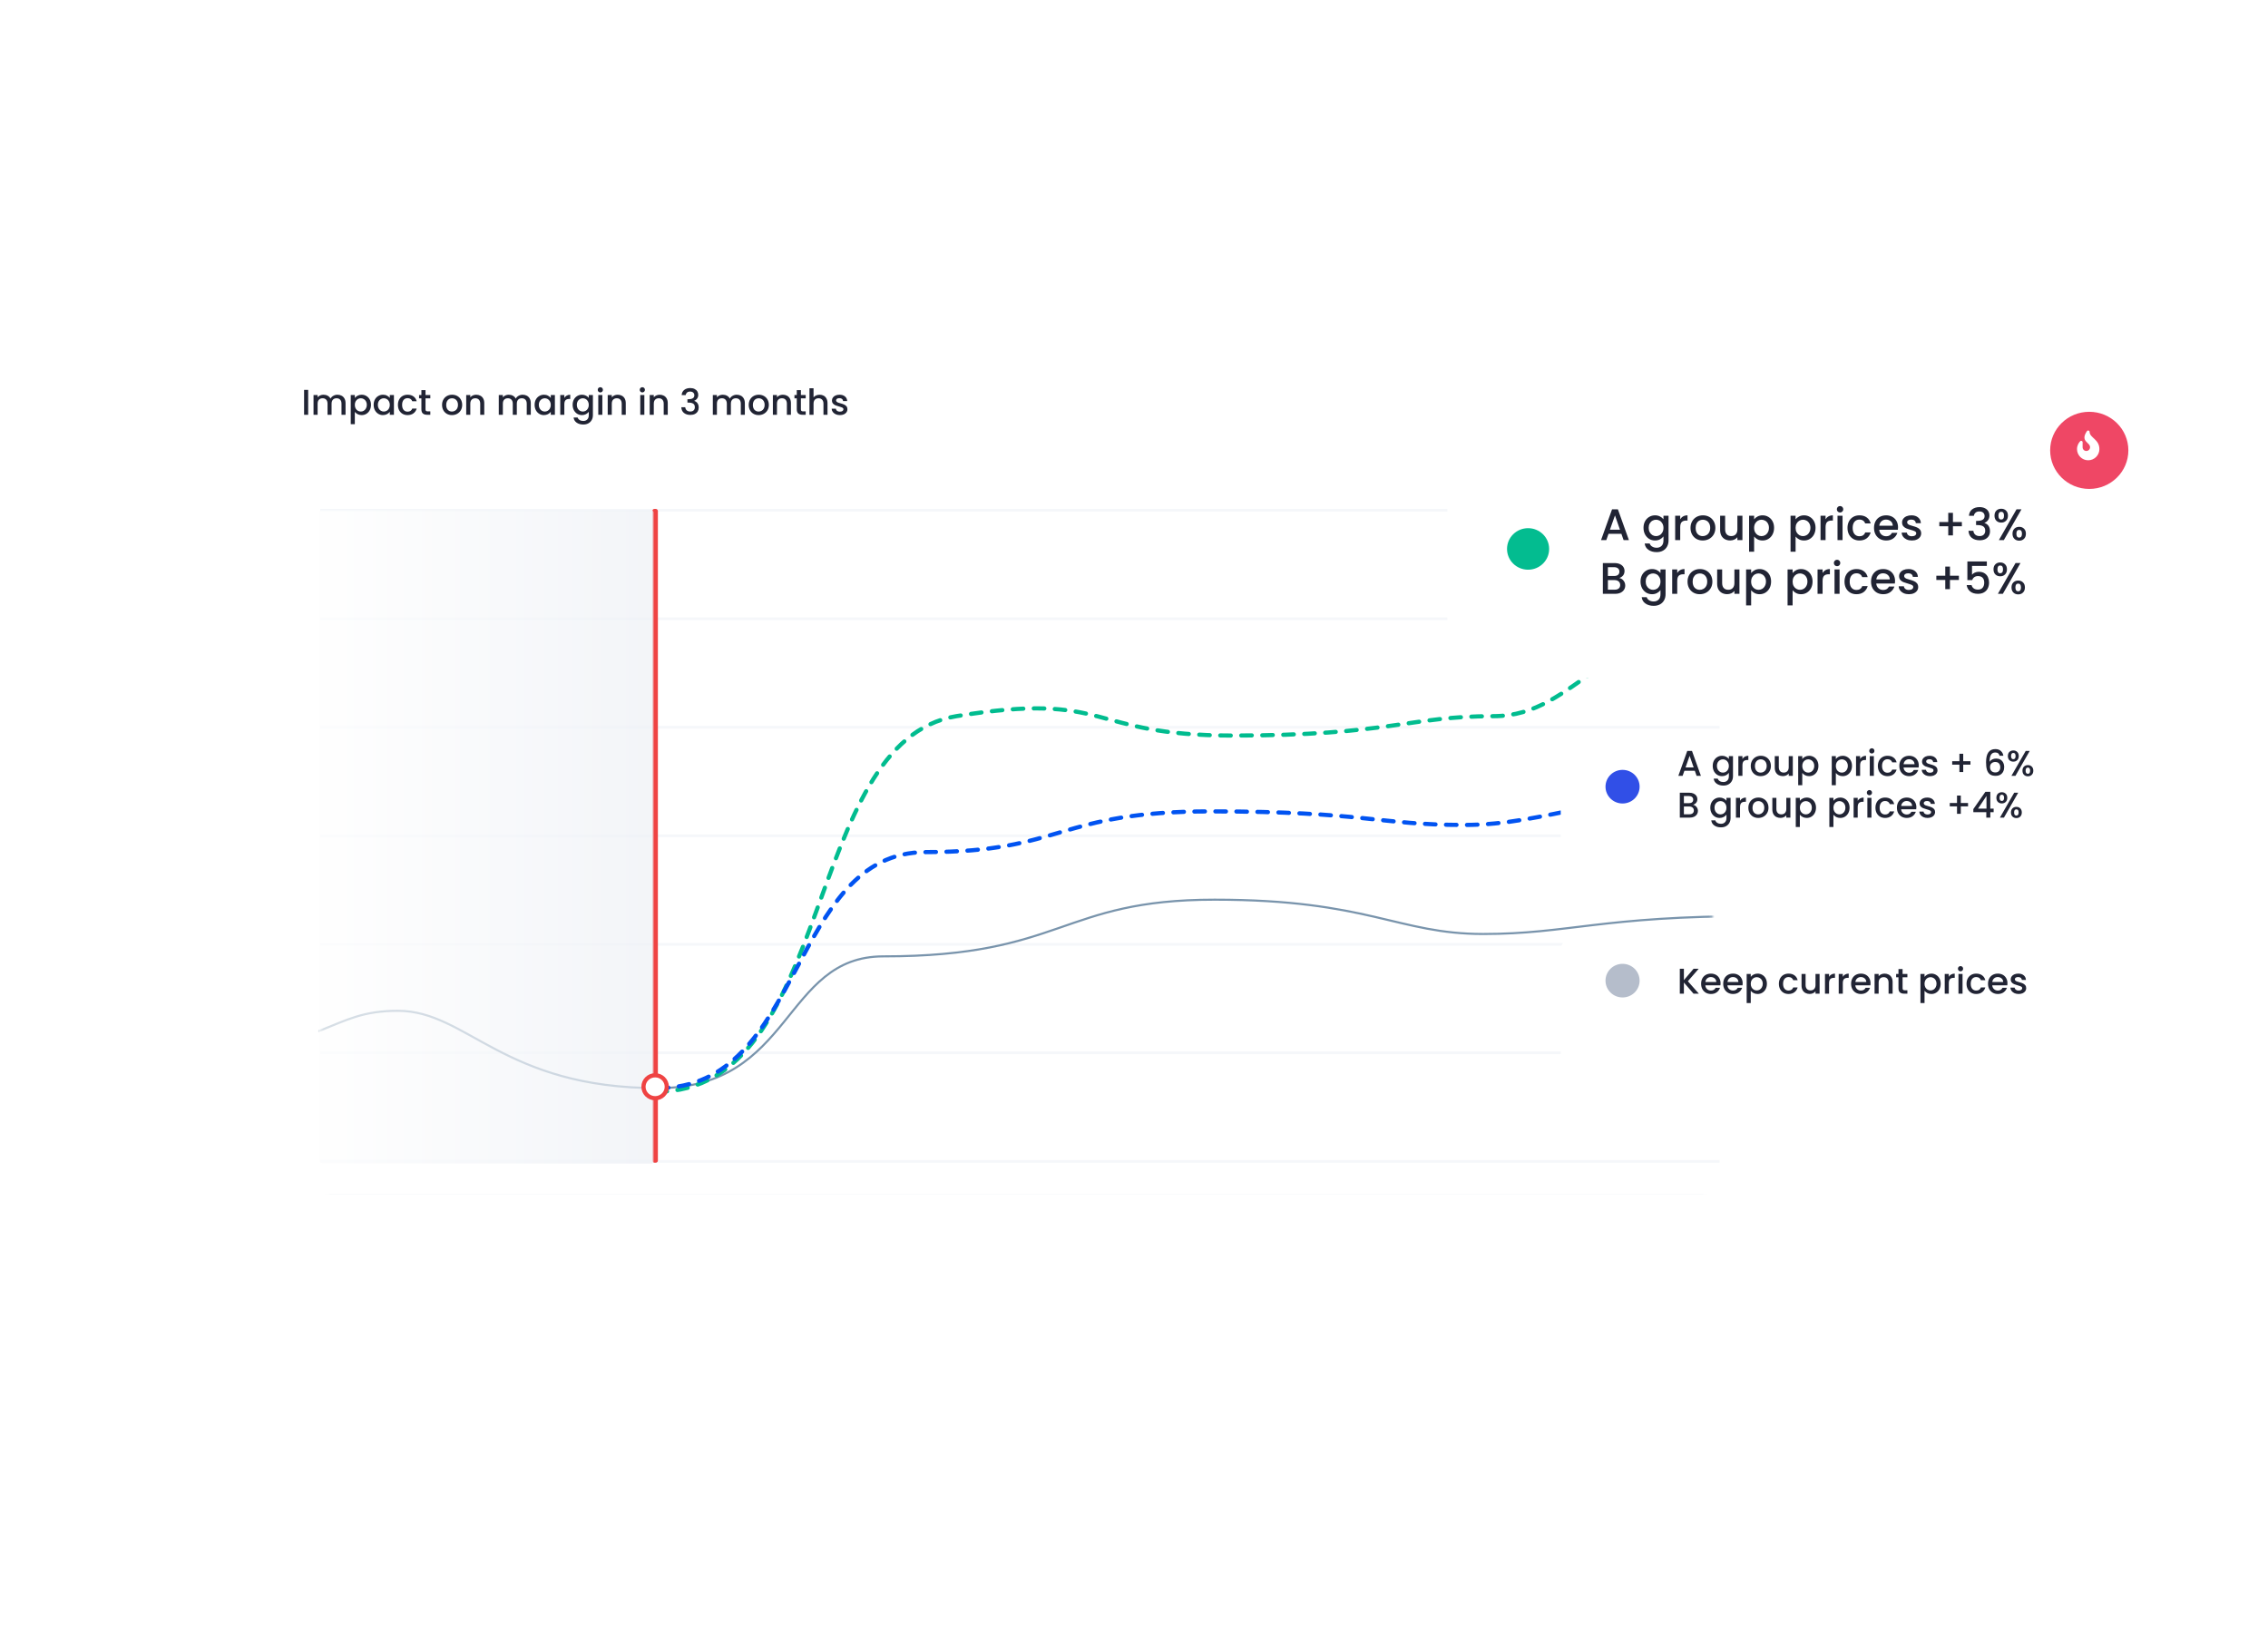 <svg width="760" height="550" viewBox="0 0 760 550" fill="none" xmlns="http://www.w3.org/2000/svg">
<g clip-path="url(#clip0_11_4943)">
<rect width="760" height="550" fill="white"/>
<g filter="url(#filter0_dddd_11_4943)">
<path d="M68 106C68 103.791 69.791 102 72 102H609.107C611.316 102 613.107 103.791 613.107 106V444.4C613.107 446.609 611.316 448.4 609.107 448.4H72C69.791 448.4 68 446.609 68 444.4V106Z" fill="white"/>
</g>
<path d="M103.268 130.66V139H101.9V130.66H103.268ZM113.068 132.28C113.588 132.28 114.052 132.388 114.46 132.604C114.876 132.82 115.2 133.14 115.432 133.564C115.672 133.988 115.792 134.5 115.792 135.1V139H114.436V135.304C114.436 134.712 114.288 134.26 113.992 133.948C113.696 133.628 113.292 133.468 112.78 133.468C112.268 133.468 111.86 133.628 111.556 133.948C111.26 134.26 111.112 134.712 111.112 135.304V139H109.756V135.304C109.756 134.712 109.608 134.26 109.312 133.948C109.016 133.628 108.612 133.468 108.1 133.468C107.588 133.468 107.18 133.628 106.876 133.948C106.58 134.26 106.432 134.712 106.432 135.304V139H105.064V132.388H106.432V133.144C106.656 132.872 106.94 132.66 107.284 132.508C107.628 132.356 107.996 132.28 108.388 132.28C108.916 132.28 109.388 132.392 109.804 132.616C110.22 132.84 110.54 133.164 110.764 133.588C110.964 133.188 111.276 132.872 111.7 132.64C112.124 132.4 112.58 132.28 113.068 132.28ZM118.901 133.36C119.133 133.056 119.449 132.8 119.849 132.592C120.249 132.384 120.701 132.28 121.205 132.28C121.781 132.28 122.305 132.424 122.777 132.712C123.257 132.992 123.633 133.388 123.905 133.9C124.177 134.412 124.313 135 124.313 135.664C124.313 136.328 124.177 136.924 123.905 137.452C123.633 137.972 123.257 138.38 122.777 138.676C122.305 138.964 121.781 139.108 121.205 139.108C120.701 139.108 120.253 139.008 119.861 138.808C119.469 138.6 119.149 138.344 118.901 138.04V142.144H117.533V132.388H118.901V133.36ZM122.921 135.664C122.921 135.208 122.825 134.816 122.633 134.488C122.449 134.152 122.201 133.9 121.889 133.732C121.585 133.556 121.257 133.468 120.905 133.468C120.561 133.468 120.233 133.556 119.921 133.732C119.617 133.908 119.369 134.164 119.177 134.5C118.993 134.836 118.901 135.232 118.901 135.688C118.901 136.144 118.993 136.544 119.177 136.888C119.369 137.224 119.617 137.48 119.921 137.656C120.233 137.832 120.561 137.92 120.905 137.92C121.257 137.92 121.585 137.832 121.889 137.656C122.201 137.472 122.449 137.208 122.633 136.864C122.825 136.52 122.921 136.12 122.921 135.664ZM125.21 135.664C125.21 135 125.346 134.412 125.618 133.9C125.898 133.388 126.274 132.992 126.746 132.712C127.226 132.424 127.754 132.28 128.33 132.28C128.85 132.28 129.302 132.384 129.686 132.592C130.078 132.792 130.39 133.044 130.622 133.348V132.388H132.002V139H130.622V138.016C130.39 138.328 130.074 138.588 129.674 138.796C129.274 139.004 128.818 139.108 128.306 139.108C127.738 139.108 127.218 138.964 126.746 138.676C126.274 138.38 125.898 137.972 125.618 137.452C125.346 136.924 125.21 136.328 125.21 135.664ZM130.622 135.688C130.622 135.232 130.526 134.836 130.334 134.5C130.15 134.164 129.906 133.908 129.602 133.732C129.298 133.556 128.97 133.468 128.618 133.468C128.266 133.468 127.938 133.556 127.634 133.732C127.33 133.9 127.082 134.152 126.89 134.488C126.706 134.816 126.614 135.208 126.614 135.664C126.614 136.12 126.706 136.52 126.89 136.864C127.082 137.208 127.33 137.472 127.634 137.656C127.946 137.832 128.274 137.92 128.618 137.92C128.97 137.92 129.298 137.832 129.602 137.656C129.906 137.48 130.15 137.224 130.334 136.888C130.526 136.544 130.622 136.144 130.622 135.688ZM133.342 135.688C133.342 135.008 133.478 134.412 133.75 133.9C134.03 133.38 134.414 132.98 134.902 132.7C135.39 132.42 135.95 132.28 136.582 132.28C137.382 132.28 138.042 132.472 138.562 132.856C139.09 133.232 139.446 133.772 139.63 134.476H138.154C138.034 134.148 137.842 133.892 137.578 133.708C137.314 133.524 136.982 133.432 136.582 133.432C136.022 133.432 135.574 133.632 135.238 134.032C134.91 134.424 134.746 134.976 134.746 135.688C134.746 136.4 134.91 136.956 135.238 137.356C135.574 137.756 136.022 137.956 136.582 137.956C137.374 137.956 137.898 137.608 138.154 136.912H139.63C139.438 137.584 139.078 138.12 138.55 138.52C138.022 138.912 137.366 139.108 136.582 139.108C135.95 139.108 135.39 138.968 134.902 138.688C134.414 138.4 134.03 138 133.75 137.488C133.478 136.968 133.342 136.368 133.342 135.688ZM142.59 133.504V137.164C142.59 137.412 142.646 137.592 142.758 137.704C142.878 137.808 143.078 137.86 143.358 137.86H144.198V139H143.118C142.502 139 142.03 138.856 141.702 138.568C141.374 138.28 141.21 137.812 141.21 137.164V133.504H140.43V132.388H141.21V130.744H142.59V132.388H144.198V133.504H142.59ZM151.444 139.108C150.82 139.108 150.256 138.968 149.752 138.688C149.248 138.4 148.852 138 148.564 137.488C148.276 136.968 148.132 136.368 148.132 135.688C148.132 135.016 148.28 134.42 148.576 133.9C148.872 133.38 149.276 132.98 149.788 132.7C150.3 132.42 150.872 132.28 151.504 132.28C152.136 132.28 152.708 132.42 153.22 132.7C153.732 132.98 154.136 133.38 154.432 133.9C154.728 134.42 154.876 135.016 154.876 135.688C154.876 136.36 154.724 136.956 154.42 137.476C154.116 137.996 153.7 138.4 153.172 138.688C152.652 138.968 152.076 139.108 151.444 139.108ZM151.444 137.92C151.796 137.92 152.124 137.836 152.428 137.668C152.74 137.5 152.992 137.248 153.184 136.912C153.376 136.576 153.472 136.168 153.472 135.688C153.472 135.208 153.38 134.804 153.196 134.476C153.012 134.14 152.768 133.888 152.464 133.72C152.16 133.552 151.832 133.468 151.48 133.468C151.128 133.468 150.8 133.552 150.496 133.72C150.2 133.888 149.964 134.14 149.788 134.476C149.612 134.804 149.524 135.208 149.524 135.688C149.524 136.4 149.704 136.952 150.064 137.344C150.432 137.728 150.892 137.92 151.444 137.92ZM159.564 132.28C160.084 132.28 160.548 132.388 160.956 132.604C161.372 132.82 161.696 133.14 161.928 133.564C162.16 133.988 162.276 134.5 162.276 135.1V139H160.92V135.304C160.92 134.712 160.772 134.26 160.476 133.948C160.18 133.628 159.776 133.468 159.264 133.468C158.752 133.468 158.344 133.628 158.04 133.948C157.744 134.26 157.596 134.712 157.596 135.304V139H156.228V132.388H157.596V133.144C157.82 132.872 158.104 132.66 158.448 132.508C158.8 132.356 159.172 132.28 159.564 132.28ZM175.142 132.28C175.662 132.28 176.126 132.388 176.534 132.604C176.95 132.82 177.274 133.14 177.506 133.564C177.746 133.988 177.866 134.5 177.866 135.1V139H176.51V135.304C176.51 134.712 176.362 134.26 176.066 133.948C175.77 133.628 175.366 133.468 174.854 133.468C174.342 133.468 173.934 133.628 173.63 133.948C173.334 134.26 173.186 134.712 173.186 135.304V139H171.83V135.304C171.83 134.712 171.682 134.26 171.386 133.948C171.09 133.628 170.686 133.468 170.174 133.468C169.662 133.468 169.254 133.628 168.95 133.948C168.654 134.26 168.506 134.712 168.506 135.304V139H167.138V132.388H168.506V133.144C168.73 132.872 169.014 132.66 169.358 132.508C169.702 132.356 170.07 132.28 170.462 132.28C170.99 132.28 171.462 132.392 171.878 132.616C172.294 132.84 172.614 133.164 172.838 133.588C173.038 133.188 173.35 132.872 173.774 132.64C174.198 132.4 174.654 132.28 175.142 132.28ZM179.151 135.664C179.151 135 179.287 134.412 179.559 133.9C179.839 133.388 180.215 132.992 180.687 132.712C181.167 132.424 181.695 132.28 182.271 132.28C182.791 132.28 183.243 132.384 183.627 132.592C184.019 132.792 184.331 133.044 184.563 133.348V132.388H185.943V139H184.563V138.016C184.331 138.328 184.015 138.588 183.615 138.796C183.215 139.004 182.759 139.108 182.247 139.108C181.679 139.108 181.159 138.964 180.687 138.676C180.215 138.38 179.839 137.972 179.559 137.452C179.287 136.924 179.151 136.328 179.151 135.664ZM184.563 135.688C184.563 135.232 184.467 134.836 184.275 134.5C184.091 134.164 183.847 133.908 183.543 133.732C183.239 133.556 182.911 133.468 182.559 133.468C182.207 133.468 181.879 133.556 181.575 133.732C181.271 133.9 181.023 134.152 180.831 134.488C180.647 134.816 180.555 135.208 180.555 135.664C180.555 136.12 180.647 136.52 180.831 136.864C181.023 137.208 181.271 137.472 181.575 137.656C181.887 137.832 182.215 137.92 182.559 137.92C182.911 137.92 183.239 137.832 183.543 137.656C183.847 137.48 184.091 137.224 184.275 136.888C184.467 136.544 184.563 136.144 184.563 135.688ZM189.108 133.348C189.308 133.012 189.572 132.752 189.9 132.568C190.236 132.376 190.632 132.28 191.088 132.28V133.696H190.74C190.204 133.696 189.796 133.832 189.516 134.104C189.244 134.376 189.108 134.848 189.108 135.52V139H187.74V132.388H189.108V133.348ZM195.009 132.28C195.521 132.28 195.973 132.384 196.365 132.592C196.765 132.792 197.077 133.044 197.301 133.348V132.388H198.681V139.108C198.681 139.716 198.553 140.256 198.297 140.728C198.041 141.208 197.669 141.584 197.181 141.856C196.701 142.128 196.125 142.264 195.453 142.264C194.557 142.264 193.813 142.052 193.221 141.628C192.629 141.212 192.293 140.644 192.213 139.924H193.569C193.673 140.268 193.893 140.544 194.229 140.752C194.573 140.968 194.981 141.076 195.453 141.076C196.005 141.076 196.449 140.908 196.785 140.572C197.129 140.236 197.301 139.748 197.301 139.108V138.004C197.069 138.316 196.753 138.58 196.353 138.796C195.961 139.004 195.513 139.108 195.009 139.108C194.433 139.108 193.905 138.964 193.425 138.676C192.953 138.38 192.577 137.972 192.297 137.452C192.025 136.924 191.889 136.328 191.889 135.664C191.889 135 192.025 134.412 192.297 133.9C192.577 133.388 192.953 132.992 193.425 132.712C193.905 132.424 194.433 132.28 195.009 132.28ZM197.301 135.688C197.301 135.232 197.205 134.836 197.013 134.5C196.829 134.164 196.585 133.908 196.281 133.732C195.977 133.556 195.649 133.468 195.297 133.468C194.945 133.468 194.617 133.556 194.313 133.732C194.009 133.9 193.761 134.152 193.569 134.488C193.385 134.816 193.293 135.208 193.293 135.664C193.293 136.12 193.385 136.52 193.569 136.864C193.761 137.208 194.009 137.472 194.313 137.656C194.625 137.832 194.953 137.92 195.297 137.92C195.649 137.92 195.977 137.832 196.281 137.656C196.585 137.48 196.829 137.224 197.013 136.888C197.205 136.544 197.301 136.144 197.301 135.688ZM201.174 131.512C200.926 131.512 200.718 131.428 200.55 131.26C200.382 131.092 200.298 130.884 200.298 130.636C200.298 130.388 200.382 130.18 200.55 130.012C200.718 129.844 200.926 129.76 201.174 129.76C201.414 129.76 201.618 129.844 201.786 130.012C201.954 130.18 202.038 130.388 202.038 130.636C202.038 130.884 201.954 131.092 201.786 131.26C201.618 131.428 201.414 131.512 201.174 131.512ZM201.846 132.388V139H200.478V132.388H201.846ZM206.978 132.28C207.498 132.28 207.962 132.388 208.37 132.604C208.786 132.82 209.11 133.14 209.342 133.564C209.574 133.988 209.69 134.5 209.69 135.1V139H208.334V135.304C208.334 134.712 208.186 134.26 207.89 133.948C207.594 133.628 207.19 133.468 206.678 133.468C206.166 133.468 205.758 133.628 205.454 133.948C205.158 134.26 205.01 134.712 205.01 135.304V139H203.642V132.388H205.01V133.144C205.234 132.872 205.518 132.66 205.862 132.508C206.214 132.356 206.586 132.28 206.978 132.28ZM215.248 131.512C215 131.512 214.792 131.428 214.624 131.26C214.456 131.092 214.372 130.884 214.372 130.636C214.372 130.388 214.456 130.18 214.624 130.012C214.792 129.844 215 129.76 215.248 129.76C215.488 129.76 215.692 129.844 215.86 130.012C216.028 130.18 216.112 130.388 216.112 130.636C216.112 130.884 216.028 131.092 215.86 131.26C215.692 131.428 215.488 131.512 215.248 131.512ZM215.92 132.388V139H214.552V132.388H215.92ZM221.052 132.28C221.572 132.28 222.036 132.388 222.444 132.604C222.86 132.82 223.184 133.14 223.416 133.564C223.648 133.988 223.764 134.5 223.764 135.1V139H222.408V135.304C222.408 134.712 222.26 134.26 221.964 133.948C221.668 133.628 221.264 133.468 220.752 133.468C220.24 133.468 219.832 133.628 219.528 133.948C219.232 134.26 219.084 134.712 219.084 135.304V139H217.716V132.388H219.084V133.144C219.308 132.872 219.592 132.66 219.936 132.508C220.288 132.356 220.66 132.28 221.052 132.28ZM228.423 132.412C228.471 131.668 228.755 131.088 229.275 130.672C229.803 130.256 230.475 130.048 231.291 130.048C231.851 130.048 232.335 130.148 232.743 130.348C233.151 130.548 233.459 130.82 233.667 131.164C233.875 131.508 233.979 131.896 233.979 132.328C233.979 132.824 233.847 133.248 233.583 133.6C233.319 133.952 233.003 134.188 232.635 134.308V134.356C233.107 134.5 233.475 134.764 233.739 135.148C234.003 135.524 234.135 136.008 234.135 136.6C234.135 137.072 234.027 137.492 233.811 137.86C233.595 138.228 233.275 138.52 232.851 138.736C232.427 138.944 231.919 139.048 231.327 139.048C230.463 139.048 229.751 138.828 229.191 138.388C228.639 137.94 228.343 137.3 228.303 136.468H229.623C229.655 136.892 229.819 137.24 230.115 137.512C230.411 137.776 230.811 137.908 231.315 137.908C231.803 137.908 232.179 137.776 232.443 137.512C232.707 137.24 232.839 136.892 232.839 136.468C232.839 135.908 232.659 135.512 232.299 135.28C231.947 135.04 231.403 134.92 230.667 134.92H230.355V133.792H230.679C231.327 133.784 231.819 133.676 232.155 133.468C232.499 133.26 232.671 132.932 232.671 132.484C232.671 132.1 232.547 131.796 232.299 131.572C232.051 131.34 231.699 131.224 231.243 131.224C230.795 131.224 230.447 131.34 230.199 131.572C229.951 131.796 229.803 132.076 229.755 132.412H228.423ZM246.873 132.28C247.393 132.28 247.857 132.388 248.265 132.604C248.681 132.82 249.005 133.14 249.237 133.564C249.477 133.988 249.597 134.5 249.597 135.1V139H248.241V135.304C248.241 134.712 248.093 134.26 247.797 133.948C247.501 133.628 247.097 133.468 246.585 133.468C246.073 133.468 245.665 133.628 245.361 133.948C245.065 134.26 244.917 134.712 244.917 135.304V139H243.561V135.304C243.561 134.712 243.413 134.26 243.117 133.948C242.821 133.628 242.417 133.468 241.905 133.468C241.393 133.468 240.985 133.628 240.681 133.948C240.385 134.26 240.237 134.712 240.237 135.304V139H238.869V132.388H240.237V133.144C240.461 132.872 240.745 132.66 241.089 132.508C241.433 132.356 241.801 132.28 242.193 132.28C242.721 132.28 243.193 132.392 243.609 132.616C244.025 132.84 244.345 133.164 244.569 133.588C244.769 133.188 245.081 132.872 245.505 132.64C245.929 132.4 246.385 132.28 246.873 132.28ZM254.206 139.108C253.582 139.108 253.018 138.968 252.514 138.688C252.01 138.4 251.614 138 251.326 137.488C251.038 136.968 250.894 136.368 250.894 135.688C250.894 135.016 251.042 134.42 251.338 133.9C251.634 133.38 252.038 132.98 252.55 132.7C253.062 132.42 253.634 132.28 254.266 132.28C254.898 132.28 255.47 132.42 255.982 132.7C256.494 132.98 256.898 133.38 257.194 133.9C257.49 134.42 257.638 135.016 257.638 135.688C257.638 136.36 257.486 136.956 257.182 137.476C256.878 137.996 256.462 138.4 255.934 138.688C255.414 138.968 254.838 139.108 254.206 139.108ZM254.206 137.92C254.558 137.92 254.886 137.836 255.19 137.668C255.502 137.5 255.754 137.248 255.946 136.912C256.138 136.576 256.234 136.168 256.234 135.688C256.234 135.208 256.142 134.804 255.958 134.476C255.774 134.14 255.53 133.888 255.226 133.72C254.922 133.552 254.594 133.468 254.242 133.468C253.89 133.468 253.562 133.552 253.258 133.72C252.962 133.888 252.726 134.14 252.55 134.476C252.374 134.804 252.286 135.208 252.286 135.688C252.286 136.4 252.466 136.952 252.826 137.344C253.194 137.728 253.654 137.92 254.206 137.92ZM262.326 132.28C262.846 132.28 263.31 132.388 263.718 132.604C264.134 132.82 264.458 133.14 264.69 133.564C264.922 133.988 265.038 134.5 265.038 135.1V139H263.682V135.304C263.682 134.712 263.534 134.26 263.238 133.948C262.942 133.628 262.538 133.468 262.026 133.468C261.514 133.468 261.106 133.628 260.802 133.948C260.506 134.26 260.358 134.712 260.358 135.304V139H258.99V132.388H260.358V133.144C260.582 132.872 260.866 132.66 261.21 132.508C261.562 132.356 261.934 132.28 262.326 132.28ZM268.379 133.504V137.164C268.379 137.412 268.435 137.592 268.547 137.704C268.667 137.808 268.867 137.86 269.147 137.86H269.987V139H268.907C268.291 139 267.819 138.856 267.491 138.568C267.163 138.28 266.999 137.812 266.999 137.164V133.504H266.219V132.388H266.999V130.744H268.379V132.388H269.987V133.504H268.379ZM274.668 132.28C275.172 132.28 275.62 132.388 276.012 132.604C276.412 132.82 276.724 133.14 276.948 133.564C277.18 133.988 277.296 134.5 277.296 135.1V139H275.94V135.304C275.94 134.712 275.792 134.26 275.496 133.948C275.2 133.628 274.796 133.468 274.284 133.468C273.772 133.468 273.364 133.628 273.06 133.948C272.764 134.26 272.616 134.712 272.616 135.304V139H271.248V130.12H272.616V133.156C272.848 132.876 273.14 132.66 273.492 132.508C273.852 132.356 274.244 132.28 274.668 132.28ZM281.441 139.108C280.921 139.108 280.453 139.016 280.037 138.832C279.629 138.64 279.305 138.384 279.065 138.064C278.825 137.736 278.697 137.372 278.681 136.972H280.097C280.121 137.252 280.253 137.488 280.493 137.68C280.741 137.864 281.049 137.956 281.417 137.956C281.801 137.956 282.097 137.884 282.305 137.74C282.521 137.588 282.629 137.396 282.629 137.164C282.629 136.916 282.509 136.732 282.269 136.612C282.037 136.492 281.665 136.36 281.153 136.216C280.657 136.08 280.253 135.948 279.941 135.82C279.629 135.692 279.357 135.496 279.125 135.232C278.901 134.968 278.789 134.62 278.789 134.188C278.789 133.836 278.893 133.516 279.101 133.228C279.309 132.932 279.605 132.7 279.989 132.532C280.381 132.364 280.829 132.28 281.333 132.28C282.085 132.28 282.689 132.472 283.145 132.856C283.609 133.232 283.857 133.748 283.889 134.404H282.521C282.497 134.108 282.377 133.872 282.161 133.696C281.945 133.52 281.653 133.432 281.285 133.432C280.925 133.432 280.649 133.5 280.457 133.636C280.265 133.772 280.169 133.952 280.169 134.176C280.169 134.352 280.233 134.5 280.361 134.62C280.489 134.74 280.645 134.836 280.829 134.908C281.013 134.972 281.285 135.056 281.645 135.16C282.125 135.288 282.517 135.42 282.821 135.556C283.133 135.684 283.401 135.876 283.625 136.132C283.849 136.388 283.965 136.728 283.973 137.152C283.973 137.528 283.869 137.864 283.661 138.16C283.453 138.456 283.157 138.688 282.773 138.856C282.397 139.024 281.953 139.108 281.441 139.108Z" fill="#212434"/>
<rect x="107.311" y="388.745" width="468.928" height="0.909" fill="#F5F7FA"/>
<rect x="107.311" y="352.378" width="468.928" height="0.909" fill="#F5F7FA"/>
<rect x="107.311" y="316.011" width="468.928" height="0.909" fill="#F5F7FA"/>
<rect x="107.311" y="279.643" width="468.928" height="0.909" fill="#F5F7FA"/>
<rect x="107.311" y="243.276" width="468.928" height="0.909" fill="#F5F7FA"/>
<rect x="107.311" y="206.909" width="468.928" height="0.909" fill="#F5F7FA"/>
<rect x="107.311" y="170.542" width="468.928" height="0.909" fill="#F5F7FA"/>
<mask id="mask0_11_4943" style="mask-type:alpha" maskUnits="userSpaceOnUse" x="107" y="160" width="467" height="240">
<rect x="107.311" y="160.164" width="466.486" height="239.119" rx="3.517" fill="white"/>
</mask>
<g mask="url(#mask0_11_4943)">
<path d="M-98.457 245.094C-124.265 245.094 -137.169 292.826 -173.116 292.826V400.565H588.221V307C536.605 307 525.573 313 497 313C468.427 313 458.616 301.5 407 301.5C355.384 301.5 356.372 320.5 296 320.5C262.306 320.5 265.863 364.652 220.457 364.652C168.599 364.652 156.583 338.74 133.297 338.74C110.011 338.74 110.677 351.469 67.856 351.469C25.034 351.469 31.505 366.47 -17.346 366.47C-66.197 366.47 -72.649 245.094 -98.457 245.094Z" stroke="#7994AC" stroke-width="0.703"/>
<path d="M220 365.869C279.95 365.869 268.617 248.481 320.5 240C372.5 231.5 363.794 246.5 413 246.5C466 246.5 471.909 240 500.5 240C529.091 240 536.351 208 588 208V401" stroke="#01BC8F" stroke-width="1.407" stroke-linecap="round" stroke-dasharray="3.52 3.52"/>
<path d="M220.457 364.652C269.768 364.652 264.238 285.553 310.324 285.553C356.409 285.553 354.105 271.915 405.721 271.915C457.337 271.915 461.946 276.461 490.519 276.461C519.092 276.461 536.605 265 588.221 265V400.565" stroke="#0153F1" stroke-width="1.407" stroke-linecap="round" stroke-dasharray="3.52 3.52"/>
</g>
<rect x="218.613" y="170.541" width="1.843" height="219.113" rx="0.703" fill="#EF4343"/>
<rect x="107" y="171" width="112" height="219" rx="0.703" fill="url(#paint0_linear_11_4943)" fill-opacity="0.7"/>
<path d="M223.44 364.197C223.44 366.31 221.701 368.04 219.535 368.04C217.369 368.04 215.63 366.31 215.63 364.197C215.63 362.084 217.369 360.355 219.535 360.355C221.701 360.355 223.44 362.084 223.44 364.197Z" fill="white" stroke="#EF4343" stroke-width="1.407"/>
<g filter="url(#filter1_ddd_11_4943)">
<rect x="485" y="149" width="217" height="68" rx="4" fill="white"/>
</g>
<path d="M543.323 178.895H539.009L538.268 181H536.504L540.195 170.683H542.152L545.843 181H544.064L543.323 178.895ZM542.848 177.517L541.173 172.729L539.483 177.517H542.848ZM554.589 172.699C555.221 172.699 555.779 172.828 556.264 173.084C556.758 173.332 557.143 173.643 557.42 174.018V172.832H559.124V181.133C559.124 181.884 558.966 182.551 558.65 183.135C558.334 183.727 557.874 184.192 557.272 184.528C556.679 184.864 555.967 185.032 555.137 185.032C554.03 185.032 553.111 184.77 552.38 184.246C551.649 183.732 551.234 183.031 551.135 182.141H552.81C552.938 182.566 553.21 182.907 553.625 183.164C554.05 183.431 554.554 183.564 555.137 183.564C555.819 183.564 556.367 183.357 556.782 182.942C557.207 182.527 557.42 181.924 557.42 181.133V179.77C557.133 180.155 556.743 180.481 556.249 180.748C555.765 181.005 555.211 181.133 554.589 181.133C553.877 181.133 553.225 180.956 552.632 180.6C552.049 180.234 551.584 179.73 551.239 179.088C550.903 178.436 550.735 177.699 550.735 176.879C550.735 176.059 550.903 175.333 551.239 174.7C551.584 174.068 552.049 173.579 552.632 173.233C553.225 172.877 553.877 172.699 554.589 172.699ZM557.42 176.909C557.42 176.346 557.301 175.856 557.064 175.441C556.837 175.026 556.535 174.71 556.16 174.493C555.784 174.275 555.379 174.167 554.944 174.167C554.51 174.167 554.104 174.275 553.729 174.493C553.353 174.7 553.047 175.011 552.81 175.427C552.583 175.832 552.469 176.316 552.469 176.879C552.469 177.442 552.583 177.937 552.81 178.361C553.047 178.786 553.353 179.113 553.729 179.34C554.114 179.557 554.519 179.666 554.944 179.666C555.379 179.666 555.784 179.557 556.16 179.34C556.535 179.122 556.837 178.806 557.064 178.391C557.301 177.966 557.42 177.472 557.42 176.909ZM563.034 174.018C563.281 173.603 563.607 173.282 564.012 173.055C564.427 172.818 564.916 172.699 565.48 172.699V174.448H565.05C564.388 174.448 563.884 174.616 563.538 174.952C563.202 175.288 563.034 175.871 563.034 176.701V181H561.344V172.832H563.034V174.018ZM570.576 181.133C569.805 181.133 569.108 180.96 568.486 180.615C567.863 180.259 567.374 179.765 567.018 179.132C566.662 178.49 566.484 177.749 566.484 176.909C566.484 176.079 566.667 175.343 567.033 174.7C567.399 174.058 567.898 173.564 568.53 173.218C569.163 172.872 569.869 172.699 570.65 172.699C571.43 172.699 572.137 172.872 572.769 173.218C573.402 173.564 573.901 174.058 574.267 174.7C574.632 175.343 574.815 176.079 574.815 176.909C574.815 177.739 574.627 178.475 574.252 179.117C573.876 179.76 573.362 180.259 572.71 180.615C572.068 180.96 571.356 181.133 570.576 181.133ZM570.576 179.666C571.01 179.666 571.416 179.562 571.791 179.355C572.177 179.147 572.488 178.836 572.725 178.421C572.962 178.006 573.081 177.502 573.081 176.909C573.081 176.316 572.967 175.817 572.74 175.412C572.513 174.997 572.211 174.685 571.836 174.478C571.46 174.27 571.055 174.167 570.62 174.167C570.185 174.167 569.78 174.27 569.405 174.478C569.039 174.685 568.747 174.997 568.53 175.412C568.313 175.817 568.204 176.316 568.204 176.909C568.204 177.788 568.426 178.47 568.871 178.954C569.326 179.429 569.894 179.666 570.576 179.666ZM583.882 172.832V181H582.192V180.036C581.926 180.372 581.575 180.639 581.14 180.837C580.715 181.025 580.26 181.119 579.776 181.119C579.134 181.119 578.556 180.985 578.042 180.718C577.538 180.452 577.138 180.056 576.841 179.533C576.555 179.009 576.411 178.376 576.411 177.635V172.832H578.086V177.383C578.086 178.114 578.269 178.678 578.635 179.073C579.001 179.458 579.5 179.651 580.132 179.651C580.764 179.651 581.264 179.458 581.629 179.073C582.005 178.678 582.192 178.114 582.192 177.383V172.832H583.882ZM587.802 174.033C588.088 173.658 588.479 173.341 588.973 173.084C589.467 172.828 590.025 172.699 590.648 172.699C591.359 172.699 592.006 172.877 592.59 173.233C593.182 173.579 593.647 174.068 593.983 174.7C594.319 175.333 594.487 176.059 594.487 176.879C594.487 177.699 594.319 178.436 593.983 179.088C593.647 179.73 593.182 180.234 592.59 180.6C592.006 180.956 591.359 181.133 590.648 181.133C590.025 181.133 589.472 181.01 588.988 180.763C588.503 180.506 588.108 180.19 587.802 179.814V184.884H586.112V172.832H587.802V174.033ZM592.767 176.879C592.767 176.316 592.649 175.832 592.412 175.427C592.184 175.011 591.878 174.7 591.493 174.493C591.117 174.275 590.712 174.167 590.277 174.167C589.852 174.167 589.447 174.275 589.062 174.493C588.686 174.71 588.38 175.026 588.143 175.441C587.915 175.856 587.802 176.346 587.802 176.909C587.802 177.472 587.915 177.966 588.143 178.391C588.38 178.806 588.686 179.122 589.062 179.34C589.447 179.557 589.852 179.666 590.277 179.666C590.712 179.666 591.117 179.557 591.493 179.34C591.878 179.113 592.184 178.786 592.412 178.361C592.649 177.937 592.767 177.442 592.767 176.879ZM601.698 174.033C601.985 173.658 602.375 173.341 602.869 173.084C603.363 172.828 603.922 172.699 604.544 172.699C605.256 172.699 605.903 172.877 606.486 173.233C607.079 173.579 607.544 174.068 607.88 174.7C608.216 175.333 608.384 176.059 608.384 176.879C608.384 177.699 608.216 178.436 607.88 179.088C607.544 179.73 607.079 180.234 606.486 180.6C605.903 180.956 605.256 181.133 604.544 181.133C603.922 181.133 603.368 181.01 602.884 180.763C602.4 180.506 602.005 180.19 601.698 179.814V184.884H600.008V172.832H601.698V174.033ZM606.664 176.879C606.664 176.316 606.545 175.832 606.308 175.427C606.081 175.011 605.775 174.7 605.389 174.493C605.014 174.275 604.609 174.167 604.174 174.167C603.749 174.167 603.344 174.275 602.958 174.493C602.583 174.71 602.276 175.026 602.039 175.441C601.812 175.856 601.698 176.346 601.698 176.909C601.698 177.472 601.812 177.966 602.039 178.391C602.276 178.806 602.583 179.122 602.958 179.34C603.344 179.557 603.749 179.666 604.174 179.666C604.609 179.666 605.014 179.557 605.389 179.34C605.775 179.113 606.081 178.786 606.308 178.361C606.545 177.937 606.664 177.442 606.664 176.879ZM611.744 174.018C611.991 173.603 612.318 173.282 612.723 173.055C613.138 172.818 613.627 172.699 614.19 172.699V174.448H613.76C613.098 174.448 612.594 174.616 612.248 174.952C611.912 175.288 611.744 175.871 611.744 176.701V181H610.055V172.832H611.744V174.018ZM616.603 171.75C616.297 171.75 616.04 171.647 615.832 171.439C615.625 171.232 615.521 170.975 615.521 170.668C615.521 170.362 615.625 170.105 615.832 169.898C616.04 169.69 616.297 169.586 616.603 169.586C616.9 169.586 617.152 169.69 617.359 169.898C617.567 170.105 617.671 170.362 617.671 170.668C617.671 170.975 617.567 171.232 617.359 171.439C617.152 171.647 616.9 171.75 616.603 171.75ZM617.433 172.832V181H615.744V172.832H617.433ZM619.089 176.909C619.089 176.069 619.257 175.333 619.593 174.7C619.939 174.058 620.413 173.564 621.016 173.218C621.618 172.872 622.31 172.699 623.091 172.699C624.079 172.699 624.894 172.936 625.537 173.411C626.189 173.875 626.629 174.542 626.856 175.412H625.033C624.884 175.007 624.647 174.69 624.321 174.463C623.995 174.236 623.585 174.122 623.091 174.122C622.399 174.122 621.846 174.369 621.431 174.863C621.026 175.347 620.823 176.029 620.823 176.909C620.823 177.788 621.026 178.475 621.431 178.969C621.846 179.463 622.399 179.71 623.091 179.71C624.069 179.71 624.717 179.281 625.033 178.421H626.856C626.619 179.251 626.174 179.913 625.522 180.407C624.87 180.891 624.059 181.133 623.091 181.133C622.31 181.133 621.618 180.96 621.016 180.615C620.413 180.259 619.939 179.765 619.593 179.132C619.257 178.49 619.089 177.749 619.089 176.909ZM636.026 176.716C636.026 177.022 636.006 177.299 635.966 177.546H629.726C629.775 178.198 630.017 178.722 630.452 179.117C630.887 179.513 631.421 179.71 632.053 179.71C632.962 179.71 633.605 179.33 633.98 178.569H635.803C635.556 179.32 635.107 179.938 634.454 180.422C633.812 180.896 633.012 181.133 632.053 181.133C631.272 181.133 630.571 180.96 629.948 180.615C629.336 180.259 628.851 179.765 628.496 179.132C628.15 178.49 627.977 177.749 627.977 176.909C627.977 176.069 628.145 175.333 628.481 174.7C628.827 174.058 629.306 173.564 629.919 173.218C630.541 172.872 631.253 172.699 632.053 172.699C632.824 172.699 633.511 172.867 634.113 173.203C634.716 173.539 635.186 174.013 635.522 174.626C635.858 175.229 636.026 175.926 636.026 176.716ZM634.262 176.182C634.252 175.56 634.029 175.061 633.595 174.685C633.16 174.31 632.621 174.122 631.979 174.122C631.396 174.122 630.897 174.31 630.482 174.685C630.067 175.051 629.82 175.55 629.741 176.182H634.262ZM640.653 181.133C640.011 181.133 639.433 181.02 638.919 180.792C638.415 180.555 638.015 180.239 637.718 179.844C637.422 179.439 637.264 178.989 637.244 178.495H638.993C639.023 178.841 639.186 179.132 639.482 179.369C639.789 179.597 640.169 179.71 640.624 179.71C641.098 179.71 641.464 179.621 641.721 179.444C641.987 179.256 642.121 179.019 642.121 178.732C642.121 178.426 641.972 178.198 641.676 178.05C641.389 177.902 640.93 177.739 640.297 177.561C639.685 177.393 639.186 177.23 638.8 177.072C638.415 176.914 638.079 176.672 637.792 176.346C637.516 176.019 637.377 175.59 637.377 175.056C637.377 174.621 637.506 174.226 637.763 173.87C638.02 173.504 638.385 173.218 638.86 173.01C639.344 172.803 639.897 172.699 640.52 172.699C641.449 172.699 642.195 172.936 642.758 173.411C643.331 173.875 643.638 174.512 643.677 175.323H641.987C641.958 174.957 641.809 174.666 641.543 174.448C641.276 174.231 640.915 174.122 640.461 174.122C640.016 174.122 639.675 174.206 639.438 174.374C639.201 174.542 639.082 174.764 639.082 175.041C639.082 175.259 639.161 175.441 639.319 175.59C639.477 175.738 639.67 175.856 639.897 175.945C640.125 176.024 640.461 176.128 640.905 176.257C641.498 176.415 641.982 176.578 642.358 176.746C642.743 176.904 643.074 177.141 643.351 177.457C643.628 177.774 643.771 178.193 643.781 178.717C643.781 179.182 643.652 179.597 643.396 179.962C643.139 180.328 642.773 180.615 642.299 180.822C641.834 181.03 641.286 181.133 640.653 181.133ZM657.417 176.36H654.423V179.429H652.852V176.36H649.858V174.937H652.852V171.869H654.423V174.937H657.417V176.36ZM659.787 172.862C659.846 171.943 660.197 171.227 660.839 170.713C661.492 170.199 662.322 169.942 663.33 169.942C664.022 169.942 664.619 170.066 665.123 170.313C665.627 170.56 666.008 170.896 666.265 171.321C666.522 171.745 666.65 172.225 666.65 172.758C666.65 173.371 666.487 173.895 666.161 174.33C665.835 174.764 665.445 175.056 664.99 175.204V175.263C665.573 175.441 666.028 175.767 666.354 176.242C666.68 176.706 666.843 177.304 666.843 178.035C666.843 178.618 666.709 179.137 666.443 179.592C666.176 180.046 665.781 180.407 665.257 180.674C664.733 180.931 664.106 181.059 663.374 181.059C662.307 181.059 661.427 180.788 660.736 180.244C660.054 179.691 659.688 178.9 659.639 177.872H661.269C661.309 178.396 661.511 178.826 661.877 179.162C662.243 179.488 662.737 179.651 663.359 179.651C663.962 179.651 664.427 179.488 664.753 179.162C665.079 178.826 665.242 178.396 665.242 177.872C665.242 177.181 665.02 176.691 664.575 176.405C664.14 176.108 663.468 175.96 662.559 175.96H662.174V174.567H662.574C663.374 174.557 663.982 174.423 664.397 174.167C664.822 173.91 665.034 173.504 665.034 172.951C665.034 172.477 664.881 172.101 664.575 171.825C664.269 171.538 663.834 171.395 663.27 171.395C662.717 171.395 662.287 171.538 661.981 171.825C661.675 172.101 661.492 172.447 661.432 172.862H659.787ZM668.351 172.803C668.351 172.081 668.559 171.518 668.974 171.113C669.399 170.698 669.942 170.49 670.604 170.49C671.266 170.49 671.805 170.698 672.22 171.113C672.645 171.518 672.857 172.081 672.857 172.803C672.857 173.524 672.645 174.092 672.22 174.507C671.805 174.923 671.266 175.13 670.604 175.13C669.942 175.13 669.399 174.923 668.974 174.507C668.559 174.092 668.351 173.524 668.351 172.803ZM677.393 170.683L671.479 181H669.819L675.733 170.683H677.393ZM670.604 171.513C669.982 171.513 669.67 171.943 669.67 172.803C669.67 173.672 669.982 174.107 670.604 174.107C670.901 174.107 671.128 174.004 671.286 173.796C671.454 173.579 671.538 173.248 671.538 172.803C671.538 171.943 671.227 171.513 670.604 171.513ZM674.384 178.865C674.384 178.144 674.592 177.581 675.007 177.176C675.432 176.761 675.975 176.553 676.637 176.553C677.289 176.553 677.823 176.761 678.238 177.176C678.663 177.581 678.875 178.144 678.875 178.865C678.875 179.587 678.663 180.155 678.238 180.57C677.823 180.985 677.289 181.193 676.637 181.193C675.975 181.193 675.432 180.985 675.007 180.57C674.592 180.155 674.384 179.587 674.384 178.865ZM676.622 177.576C676 177.576 675.689 178.006 675.689 178.865C675.689 179.725 676 180.155 676.622 180.155C677.245 180.155 677.556 179.725 677.556 178.865C677.556 178.006 677.245 177.576 676.622 177.576ZM542.626 193.708C543.179 193.807 543.649 194.099 544.034 194.583C544.42 195.067 544.612 195.615 544.612 196.228C544.612 196.752 544.474 197.226 544.197 197.651C543.93 198.066 543.54 198.397 543.026 198.644C542.512 198.881 541.914 199 541.233 199H537.112V188.698H541.04C541.741 188.698 542.344 188.817 542.848 189.054C543.352 189.291 543.733 189.612 543.99 190.017C544.247 190.412 544.375 190.857 544.375 191.351C544.375 191.944 544.217 192.438 543.901 192.834C543.584 193.229 543.16 193.52 542.626 193.708ZM538.802 193.026H540.892C541.445 193.026 541.875 192.903 542.181 192.656C542.497 192.399 542.656 192.033 542.656 191.559C542.656 191.094 542.497 190.734 542.181 190.477C541.875 190.21 541.445 190.077 540.892 190.077H538.802V193.026ZM541.084 197.621C541.657 197.621 542.107 197.483 542.433 197.206C542.759 196.93 542.922 196.544 542.922 196.05C542.922 195.546 542.749 195.146 542.404 194.85C542.058 194.553 541.598 194.405 541.025 194.405H538.802V197.621H541.084ZM553.59 190.699C554.222 190.699 554.781 190.828 555.265 191.084C555.759 191.332 556.144 191.643 556.421 192.018V190.832H558.126V199.133C558.126 199.884 557.968 200.551 557.651 201.135C557.335 201.727 556.876 202.192 556.273 202.528C555.68 202.864 554.968 203.032 554.138 203.032C553.031 203.032 552.112 202.77 551.381 202.246C550.65 201.732 550.235 201.031 550.136 200.141H551.811C551.939 200.566 552.211 200.907 552.626 201.164C553.051 201.431 553.555 201.564 554.138 201.564C554.82 201.564 555.369 201.357 555.784 200.942C556.209 200.527 556.421 199.924 556.421 199.133V197.77C556.134 198.155 555.744 198.481 555.25 198.748C554.766 199.005 554.212 199.133 553.59 199.133C552.878 199.133 552.226 198.956 551.633 198.6C551.05 198.234 550.586 197.73 550.24 197.088C549.904 196.436 549.736 195.699 549.736 194.879C549.736 194.059 549.904 193.333 550.24 192.7C550.586 192.068 551.05 191.579 551.633 191.233C552.226 190.877 552.878 190.699 553.59 190.699ZM556.421 194.909C556.421 194.346 556.302 193.856 556.065 193.441C555.838 193.026 555.537 192.71 555.161 192.493C554.786 192.275 554.38 192.167 553.946 192.167C553.511 192.167 553.106 192.275 552.73 192.493C552.355 192.7 552.048 193.011 551.811 193.427C551.584 193.832 551.47 194.316 551.47 194.879C551.47 195.442 551.584 195.937 551.811 196.361C552.048 196.786 552.355 197.113 552.73 197.34C553.115 197.557 553.521 197.666 553.946 197.666C554.38 197.666 554.786 197.557 555.161 197.34C555.537 197.122 555.838 196.806 556.065 196.391C556.302 195.966 556.421 195.472 556.421 194.909ZM562.035 192.018C562.282 191.603 562.608 191.282 563.013 191.055C563.428 190.818 563.918 190.699 564.481 190.699V192.448H564.051C563.389 192.448 562.885 192.616 562.539 192.952C562.203 193.288 562.035 193.871 562.035 194.701V199H560.345V190.832H562.035V192.018ZM569.577 199.133C568.806 199.133 568.109 198.96 567.487 198.615C566.864 198.259 566.375 197.765 566.019 197.132C565.664 196.49 565.486 195.749 565.486 194.909C565.486 194.079 565.668 193.343 566.034 192.7C566.4 192.058 566.899 191.564 567.531 191.218C568.164 190.872 568.87 190.699 569.651 190.699C570.432 190.699 571.138 190.872 571.771 191.218C572.403 191.564 572.902 192.058 573.268 192.7C573.633 193.343 573.816 194.079 573.816 194.909C573.816 195.739 573.628 196.475 573.253 197.117C572.877 197.76 572.364 198.259 571.711 198.615C571.069 198.96 570.357 199.133 569.577 199.133ZM569.577 197.666C570.012 197.666 570.417 197.562 570.792 197.355C571.178 197.147 571.489 196.836 571.726 196.421C571.963 196.006 572.082 195.502 572.082 194.909C572.082 194.316 571.968 193.817 571.741 193.412C571.514 192.997 571.212 192.685 570.837 192.478C570.461 192.27 570.056 192.167 569.621 192.167C569.186 192.167 568.781 192.27 568.406 192.478C568.04 192.685 567.749 192.997 567.531 193.412C567.314 193.817 567.205 194.316 567.205 194.909C567.205 195.788 567.427 196.47 567.872 196.954C568.327 197.429 568.895 197.666 569.577 197.666ZM582.883 190.832V199H581.194V198.036C580.927 198.372 580.576 198.639 580.141 198.837C579.716 199.025 579.262 199.119 578.777 199.119C578.135 199.119 577.557 198.985 577.043 198.718C576.539 198.452 576.139 198.056 575.842 197.533C575.556 197.009 575.413 196.376 575.413 195.635V190.832H577.088V195.383C577.088 196.114 577.27 196.678 577.636 197.073C578.002 197.458 578.501 197.651 579.133 197.651C579.766 197.651 580.265 197.458 580.63 197.073C581.006 196.678 581.194 196.114 581.194 195.383V190.832H582.883ZM586.803 192.033C587.089 191.658 587.48 191.341 587.974 191.084C588.468 190.828 589.026 190.699 589.649 190.699C590.36 190.699 591.008 190.877 591.591 191.233C592.184 191.579 592.648 192.068 592.984 192.7C593.32 193.333 593.488 194.059 593.488 194.879C593.488 195.699 593.32 196.436 592.984 197.088C592.648 197.73 592.184 198.234 591.591 198.6C591.008 198.956 590.36 199.133 589.649 199.133C589.026 199.133 588.473 199.01 587.989 198.763C587.504 198.506 587.109 198.19 586.803 197.814V202.884H585.113V190.832H586.803V192.033ZM591.769 194.879C591.769 194.316 591.65 193.832 591.413 193.427C591.186 193.011 590.879 192.7 590.494 192.493C590.118 192.275 589.713 192.167 589.278 192.167C588.853 192.167 588.448 192.275 588.063 192.493C587.687 192.71 587.381 193.026 587.144 193.441C586.916 193.856 586.803 194.346 586.803 194.909C586.803 195.472 586.916 195.966 587.144 196.391C587.381 196.806 587.687 197.122 588.063 197.34C588.448 197.557 588.853 197.666 589.278 197.666C589.713 197.666 590.118 197.557 590.494 197.34C590.879 197.113 591.186 196.786 591.413 196.361C591.65 195.937 591.769 195.442 591.769 194.879ZM600.699 192.033C600.986 191.658 601.376 191.341 601.871 191.084C602.365 190.828 602.923 190.699 603.546 190.699C604.257 190.699 604.904 190.877 605.487 191.233C606.08 191.579 606.545 192.068 606.881 192.7C607.217 193.333 607.385 194.059 607.385 194.879C607.385 195.699 607.217 196.436 606.881 197.088C606.545 197.73 606.08 198.234 605.487 198.6C604.904 198.956 604.257 199.133 603.546 199.133C602.923 199.133 602.37 199.01 601.885 198.763C601.401 198.506 601.006 198.19 600.699 197.814V202.884H599.01V190.832H600.699V192.033ZM605.665 194.879C605.665 194.316 605.547 193.832 605.309 193.427C605.082 193.011 604.776 192.7 604.39 192.493C604.015 192.275 603.61 192.167 603.175 192.167C602.75 192.167 602.345 192.275 601.959 192.493C601.584 192.71 601.278 193.026 601.04 193.441C600.813 193.856 600.699 194.346 600.699 194.909C600.699 195.472 600.813 195.966 601.04 196.391C601.278 196.806 601.584 197.122 601.959 197.34C602.345 197.557 602.75 197.666 603.175 197.666C603.61 197.666 604.015 197.557 604.39 197.34C604.776 197.113 605.082 196.786 605.309 196.361C605.547 195.937 605.665 195.442 605.665 194.879ZM610.746 192.018C610.993 191.603 611.319 191.282 611.724 191.055C612.139 190.818 612.628 190.699 613.191 190.699V192.448H612.762C612.099 192.448 611.595 192.616 611.25 192.952C610.914 193.288 610.746 193.871 610.746 194.701V199H609.056V190.832H610.746V192.018ZM615.604 189.75C615.298 189.75 615.041 189.647 614.834 189.439C614.626 189.232 614.522 188.975 614.522 188.668C614.522 188.362 614.626 188.105 614.834 187.898C615.041 187.69 615.298 187.586 615.604 187.586C615.901 187.586 616.153 187.69 616.36 187.898C616.568 188.105 616.672 188.362 616.672 188.668C616.672 188.975 616.568 189.232 616.36 189.439C616.153 189.647 615.901 189.75 615.604 189.75ZM616.435 190.832V199H614.745V190.832H616.435ZM618.09 194.909C618.09 194.069 618.258 193.333 618.594 192.7C618.94 192.058 619.414 191.564 620.017 191.218C620.62 190.872 621.311 190.699 622.092 190.699C623.08 190.699 623.896 190.936 624.538 191.411C625.19 191.875 625.63 192.542 625.857 193.412H624.034C623.886 193.007 623.649 192.69 623.322 192.463C622.996 192.236 622.586 192.122 622.092 192.122C621.4 192.122 620.847 192.369 620.432 192.863C620.027 193.347 619.824 194.029 619.824 194.909C619.824 195.788 620.027 196.475 620.432 196.969C620.847 197.463 621.4 197.71 622.092 197.71C623.07 197.71 623.718 197.281 624.034 196.421H625.857C625.62 197.251 625.175 197.913 624.523 198.407C623.871 198.891 623.061 199.133 622.092 199.133C621.311 199.133 620.62 198.96 620.017 198.615C619.414 198.259 618.94 197.765 618.594 197.132C618.258 196.49 618.09 195.749 618.09 194.909ZM635.027 194.716C635.027 195.022 635.007 195.299 634.968 195.546H628.727C628.776 196.198 629.019 196.722 629.453 197.117C629.888 197.513 630.422 197.71 631.054 197.71C631.963 197.71 632.606 197.33 632.981 196.569H634.804C634.557 197.32 634.108 197.938 633.456 198.422C632.813 198.896 632.013 199.133 631.054 199.133C630.274 199.133 629.572 198.96 628.949 198.615C628.337 198.259 627.852 197.765 627.497 197.132C627.151 196.49 626.978 195.749 626.978 194.909C626.978 194.069 627.146 193.333 627.482 192.7C627.828 192.058 628.307 191.564 628.92 191.218C629.542 190.872 630.254 190.699 631.054 190.699C631.825 190.699 632.512 190.867 633.115 191.203C633.717 191.539 634.187 192.013 634.523 192.626C634.859 193.229 635.027 193.926 635.027 194.716ZM633.263 194.182C633.253 193.56 633.031 193.061 632.596 192.685C632.161 192.31 631.622 192.122 630.98 192.122C630.397 192.122 629.898 192.31 629.483 192.685C629.068 193.051 628.821 193.55 628.742 194.182H633.263ZM639.654 199.133C639.012 199.133 638.434 199.02 637.92 198.792C637.416 198.555 637.016 198.239 636.719 197.844C636.423 197.439 636.265 196.989 636.245 196.495H637.994C638.024 196.841 638.187 197.132 638.483 197.369C638.79 197.597 639.17 197.71 639.625 197.71C640.099 197.71 640.465 197.621 640.722 197.444C640.988 197.256 641.122 197.019 641.122 196.732C641.122 196.426 640.974 196.198 640.677 196.05C640.391 195.902 639.931 195.739 639.299 195.561C638.686 195.393 638.187 195.23 637.802 195.072C637.416 194.914 637.08 194.672 636.794 194.346C636.517 194.019 636.379 193.59 636.379 193.056C636.379 192.621 636.507 192.226 636.764 191.87C637.021 191.504 637.386 191.218 637.861 191.01C638.345 190.803 638.898 190.699 639.521 190.699C640.45 190.699 641.196 190.936 641.759 191.411C642.332 191.875 642.639 192.512 642.678 193.323H640.988C640.959 192.957 640.811 192.666 640.544 192.448C640.277 192.231 639.916 192.122 639.462 192.122C639.017 192.122 638.676 192.206 638.439 192.374C638.202 192.542 638.083 192.764 638.083 193.041C638.083 193.259 638.162 193.441 638.32 193.59C638.478 193.738 638.671 193.856 638.898 193.945C639.126 194.024 639.462 194.128 639.906 194.257C640.499 194.415 640.984 194.578 641.359 194.746C641.744 194.904 642.076 195.141 642.352 195.457C642.629 195.774 642.772 196.193 642.782 196.717C642.782 197.182 642.654 197.597 642.397 197.962C642.14 198.328 641.774 198.615 641.3 198.822C640.835 199.03 640.287 199.133 639.654 199.133ZM656.419 194.36H653.424V197.429H651.853V194.36H648.859V192.937H651.853V189.869H653.424V192.937H656.419V194.36ZM665.785 189.647H660.819V192.596C661.027 192.32 661.333 192.088 661.738 191.9C662.153 191.712 662.593 191.618 663.057 191.618C663.887 191.618 664.559 191.796 665.073 192.152C665.597 192.507 665.968 192.957 666.185 193.501C666.412 194.044 666.526 194.617 666.526 195.22C666.526 195.951 666.383 196.604 666.096 197.177C665.819 197.74 665.399 198.185 664.836 198.511C664.283 198.837 663.601 199 662.79 199C661.713 199 660.849 198.733 660.196 198.2C659.544 197.666 659.154 196.959 659.025 196.08H660.671C660.779 196.544 661.022 196.915 661.397 197.192C661.773 197.458 662.242 197.592 662.805 197.592C663.507 197.592 664.031 197.379 664.377 196.954C664.732 196.529 664.91 195.966 664.91 195.265C664.91 194.553 664.732 194.01 664.377 193.634C664.021 193.249 663.497 193.056 662.805 193.056C662.321 193.056 661.911 193.179 661.575 193.427C661.249 193.664 661.012 193.99 660.863 194.405H659.263V188.164H665.785V189.647ZM668.018 190.803C668.018 190.081 668.226 189.518 668.641 189.113C669.066 188.698 669.609 188.49 670.271 188.49C670.933 188.49 671.472 188.698 671.887 189.113C672.312 189.518 672.524 190.081 672.524 190.803C672.524 191.524 672.312 192.092 671.887 192.507C671.472 192.923 670.933 193.13 670.271 193.13C669.609 193.13 669.066 192.923 668.641 192.507C668.226 192.092 668.018 191.524 668.018 190.803ZM677.06 188.683L671.146 199H669.486L675.4 188.683H677.06ZM670.271 189.513C669.649 189.513 669.337 189.943 669.337 190.803C669.337 191.672 669.649 192.107 670.271 192.107C670.568 192.107 670.795 192.004 670.953 191.796C671.121 191.579 671.205 191.248 671.205 190.803C671.205 189.943 670.894 189.513 670.271 189.513ZM674.051 196.865C674.051 196.144 674.259 195.581 674.674 195.176C675.099 194.761 675.642 194.553 676.304 194.553C676.956 194.553 677.49 194.761 677.905 195.176C678.33 195.581 678.543 196.144 678.543 196.865C678.543 197.587 678.33 198.155 677.905 198.57C677.49 198.985 676.956 199.193 676.304 199.193C675.642 199.193 675.099 198.985 674.674 198.57C674.259 198.155 674.051 197.587 674.051 196.865ZM676.289 195.576C675.667 195.576 675.356 196.006 675.356 196.865C675.356 197.725 675.667 198.155 676.289 198.155C676.912 198.155 677.223 197.725 677.223 196.865C677.223 196.006 676.912 195.576 676.289 195.576Z" fill="#212434"/>
<ellipse cx="512.057" cy="183.961" rx="7.057" ry="6.961" fill="#03BC90"/>
<g filter="url(#filter2_ddd_11_4943)">
<rect x="523" y="238" width="179" height="49" rx="4" fill="white"/>
</g>
<path d="M567.928 258.296H564.436L563.836 260H562.408L565.396 251.648H566.98L569.968 260H568.528L567.928 258.296ZM567.544 257.18L566.188 253.304L564.82 257.18H567.544ZM577.048 253.28C577.56 253.28 578.012 253.384 578.404 253.592C578.804 253.792 579.116 254.044 579.34 254.348V253.388H580.72V260.108C580.72 260.716 580.592 261.256 580.336 261.728C580.08 262.208 579.708 262.584 579.22 262.856C578.74 263.128 578.164 263.264 577.492 263.264C576.596 263.264 575.852 263.052 575.26 262.628C574.668 262.212 574.332 261.644 574.252 260.924H575.608C575.712 261.268 575.932 261.544 576.268 261.752C576.612 261.968 577.02 262.076 577.492 262.076C578.044 262.076 578.488 261.908 578.824 261.572C579.168 261.236 579.34 260.748 579.34 260.108V259.004C579.108 259.316 578.792 259.58 578.392 259.796C578 260.004 577.552 260.108 577.048 260.108C576.472 260.108 575.944 259.964 575.464 259.676C574.992 259.38 574.616 258.972 574.336 258.452C574.064 257.924 573.928 257.328 573.928 256.664C573.928 256 574.064 255.412 574.336 254.9C574.616 254.388 574.992 253.992 575.464 253.712C575.944 253.424 576.472 253.28 577.048 253.28ZM579.34 256.688C579.34 256.232 579.244 255.836 579.052 255.5C578.868 255.164 578.624 254.908 578.32 254.732C578.016 254.556 577.688 254.468 577.336 254.468C576.984 254.468 576.656 254.556 576.352 254.732C576.048 254.9 575.8 255.152 575.608 255.488C575.424 255.816 575.332 256.208 575.332 256.664C575.332 257.12 575.424 257.52 575.608 257.864C575.8 258.208 576.048 258.472 576.352 258.656C576.664 258.832 576.992 258.92 577.336 258.92C577.688 258.92 578.016 258.832 578.32 258.656C578.624 258.48 578.868 258.224 579.052 257.888C579.244 257.544 579.34 257.144 579.34 256.688ZM583.885 254.348C584.085 254.012 584.349 253.752 584.677 253.568C585.013 253.376 585.409 253.28 585.865 253.28V254.696H585.517C584.981 254.696 584.573 254.832 584.293 255.104C584.021 255.376 583.885 255.848 583.885 256.52V260H582.517V253.388H583.885V254.348ZM589.991 260.108C589.367 260.108 588.803 259.968 588.299 259.688C587.795 259.4 587.399 259 587.111 258.488C586.823 257.968 586.679 257.368 586.679 256.688C586.679 256.016 586.827 255.42 587.123 254.9C587.419 254.38 587.823 253.98 588.335 253.7C588.847 253.42 589.419 253.28 590.051 253.28C590.683 253.28 591.255 253.42 591.767 253.7C592.279 253.98 592.683 254.38 592.979 254.9C593.275 255.42 593.423 256.016 593.423 256.688C593.423 257.36 593.271 257.956 592.967 258.476C592.663 258.996 592.247 259.4 591.719 259.688C591.199 259.968 590.623 260.108 589.991 260.108ZM589.991 258.92C590.343 258.92 590.671 258.836 590.975 258.668C591.287 258.5 591.539 258.248 591.731 257.912C591.923 257.576 592.019 257.168 592.019 256.688C592.019 256.208 591.927 255.804 591.743 255.476C591.559 255.14 591.315 254.888 591.011 254.72C590.707 254.552 590.379 254.468 590.027 254.468C589.675 254.468 589.347 254.552 589.043 254.72C588.747 254.888 588.511 255.14 588.335 255.476C588.159 255.804 588.071 256.208 588.071 256.688C588.071 257.4 588.251 257.952 588.611 258.344C588.979 258.728 589.439 258.92 589.991 258.92ZM600.763 253.388V260H599.395V259.22C599.179 259.492 598.895 259.708 598.543 259.868C598.199 260.02 597.831 260.096 597.439 260.096C596.919 260.096 596.451 259.988 596.035 259.772C595.627 259.556 595.303 259.236 595.063 258.812C594.831 258.388 594.715 257.876 594.715 257.276V253.388H596.071V257.072C596.071 257.664 596.219 258.12 596.515 258.44C596.811 258.752 597.215 258.908 597.727 258.908C598.239 258.908 598.643 258.752 598.939 258.44C599.243 258.12 599.395 257.664 599.395 257.072V253.388H600.763ZM603.936 254.36C604.168 254.056 604.484 253.8 604.884 253.592C605.284 253.384 605.736 253.28 606.24 253.28C606.816 253.28 607.34 253.424 607.812 253.712C608.292 253.992 608.668 254.388 608.94 254.9C609.212 255.412 609.348 256 609.348 256.664C609.348 257.328 609.212 257.924 608.94 258.452C608.668 258.972 608.292 259.38 607.812 259.676C607.34 259.964 606.816 260.108 606.24 260.108C605.736 260.108 605.288 260.008 604.896 259.808C604.504 259.6 604.184 259.344 603.936 259.04V263.144H602.568V253.388H603.936V254.36ZM607.956 256.664C607.956 256.208 607.86 255.816 607.668 255.488C607.484 255.152 607.236 254.9 606.924 254.732C606.62 254.556 606.292 254.468 605.94 254.468C605.596 254.468 605.268 254.556 604.956 254.732C604.652 254.908 604.404 255.164 604.212 255.5C604.028 255.836 603.936 256.232 603.936 256.688C603.936 257.144 604.028 257.544 604.212 257.888C604.404 258.224 604.652 258.48 604.956 258.656C605.268 258.832 605.596 258.92 605.94 258.92C606.292 258.92 606.62 258.832 606.924 258.656C607.236 258.472 607.484 258.208 607.668 257.864C607.86 257.52 607.956 257.12 607.956 256.664ZM615.186 254.36C615.418 254.056 615.734 253.8 616.134 253.592C616.534 253.384 616.986 253.28 617.49 253.28C618.066 253.28 618.59 253.424 619.062 253.712C619.542 253.992 619.918 254.388 620.19 254.9C620.462 255.412 620.598 256 620.598 256.664C620.598 257.328 620.462 257.924 620.19 258.452C619.918 258.972 619.542 259.38 619.062 259.676C618.59 259.964 618.066 260.108 617.49 260.108C616.986 260.108 616.538 260.008 616.146 259.808C615.754 259.6 615.434 259.344 615.186 259.04V263.144H613.818V253.388H615.186V254.36ZM619.206 256.664C619.206 256.208 619.11 255.816 618.918 255.488C618.734 255.152 618.486 254.9 618.174 254.732C617.87 254.556 617.542 254.468 617.19 254.468C616.846 254.468 616.518 254.556 616.206 254.732C615.902 254.908 615.654 255.164 615.462 255.5C615.278 255.836 615.186 256.232 615.186 256.688C615.186 257.144 615.278 257.544 615.462 257.888C615.654 258.224 615.902 258.48 616.206 258.656C616.518 258.832 616.846 258.92 617.19 258.92C617.542 258.92 617.87 258.832 618.174 258.656C618.486 258.472 618.734 258.208 618.918 257.864C619.11 257.52 619.206 257.12 619.206 256.664ZM623.319 254.348C623.519 254.012 623.783 253.752 624.111 253.568C624.447 253.376 624.843 253.28 625.299 253.28V254.696H624.951C624.415 254.696 624.007 254.832 623.727 255.104C623.455 255.376 623.319 255.848 623.319 256.52V260H621.951V253.388H623.319V254.348ZM627.252 252.512C627.004 252.512 626.796 252.428 626.628 252.26C626.46 252.092 626.376 251.884 626.376 251.636C626.376 251.388 626.46 251.18 626.628 251.012C626.796 250.844 627.004 250.76 627.252 250.76C627.492 250.76 627.696 250.844 627.864 251.012C628.032 251.18 628.116 251.388 628.116 251.636C628.116 251.884 628.032 252.092 627.864 252.26C627.696 252.428 627.492 252.512 627.252 252.512ZM627.924 253.388V260H626.556V253.388H627.924ZM629.264 256.688C629.264 256.008 629.4 255.412 629.672 254.9C629.952 254.38 630.336 253.98 630.824 253.7C631.312 253.42 631.872 253.28 632.504 253.28C633.304 253.28 633.964 253.472 634.484 253.856C635.012 254.232 635.368 254.772 635.552 255.476H634.076C633.956 255.148 633.764 254.892 633.5 254.708C633.236 254.524 632.904 254.432 632.504 254.432C631.944 254.432 631.496 254.632 631.16 255.032C630.832 255.424 630.668 255.976 630.668 256.688C630.668 257.4 630.832 257.956 631.16 258.356C631.496 258.756 631.944 258.956 632.504 258.956C633.296 258.956 633.82 258.608 634.076 257.912H635.552C635.36 258.584 635 259.12 634.472 259.52C633.944 259.912 633.288 260.108 632.504 260.108C631.872 260.108 631.312 259.968 630.824 259.688C630.336 259.4 629.952 259 629.672 258.488C629.4 257.968 629.264 257.368 629.264 256.688ZM642.976 256.532C642.976 256.78 642.96 257.004 642.928 257.204H637.876C637.916 257.732 638.112 258.156 638.464 258.476C638.816 258.796 639.248 258.956 639.76 258.956C640.496 258.956 641.016 258.648 641.32 258.032H642.796C642.596 258.64 642.232 259.14 641.704 259.532C641.184 259.916 640.536 260.108 639.76 260.108C639.128 260.108 638.56 259.968 638.056 259.688C637.56 259.4 637.168 259 636.88 258.488C636.6 257.968 636.46 257.368 636.46 256.688C636.46 256.008 636.596 255.412 636.868 254.9C637.148 254.38 637.536 253.98 638.032 253.7C638.536 253.42 639.112 253.28 639.76 253.28C640.384 253.28 640.94 253.416 641.428 253.688C641.916 253.96 642.296 254.344 642.568 254.84C642.84 255.328 642.976 255.892 642.976 256.532ZM641.548 256.1C641.54 255.596 641.36 255.192 641.008 254.888C640.656 254.584 640.22 254.432 639.7 254.432C639.228 254.432 638.824 254.584 638.488 254.888C638.152 255.184 637.952 255.588 637.888 256.1H641.548ZM646.722 260.108C646.202 260.108 645.734 260.016 645.318 259.832C644.91 259.64 644.586 259.384 644.346 259.064C644.106 258.736 643.978 258.372 643.962 257.972H645.378C645.402 258.252 645.534 258.488 645.774 258.68C646.022 258.864 646.33 258.956 646.698 258.956C647.082 258.956 647.378 258.884 647.586 258.74C647.802 258.588 647.91 258.396 647.91 258.164C647.91 257.916 647.79 257.732 647.55 257.612C647.318 257.492 646.946 257.36 646.434 257.216C645.938 257.08 645.534 256.948 645.222 256.82C644.91 256.692 644.638 256.496 644.406 256.232C644.182 255.968 644.07 255.62 644.07 255.188C644.07 254.836 644.174 254.516 644.382 254.228C644.59 253.932 644.886 253.7 645.27 253.532C645.662 253.364 646.11 253.28 646.614 253.28C647.366 253.28 647.97 253.472 648.426 253.856C648.89 254.232 649.138 254.748 649.17 255.404H647.802C647.778 255.108 647.658 254.872 647.442 254.696C647.226 254.52 646.934 254.432 646.566 254.432C646.206 254.432 645.93 254.5 645.738 254.636C645.546 254.772 645.45 254.952 645.45 255.176C645.45 255.352 645.514 255.5 645.642 255.62C645.77 255.74 645.926 255.836 646.11 255.908C646.294 255.972 646.566 256.056 646.926 256.16C647.406 256.288 647.798 256.42 648.102 256.556C648.414 256.684 648.682 256.876 648.906 257.132C649.13 257.388 649.246 257.728 649.254 258.152C649.254 258.528 649.15 258.864 648.942 259.16C648.734 259.456 648.438 259.688 648.054 259.856C647.678 260.024 647.234 260.108 646.722 260.108ZM660.293 256.244H657.869V258.728H656.597V256.244H654.173V255.092H656.597V252.608H657.869V255.092H660.293V256.244ZM670.057 253.28C669.969 252.912 669.809 252.636 669.577 252.452C669.345 252.268 669.021 252.176 668.605 252.176C667.973 252.176 667.501 252.42 667.189 252.908C666.877 253.388 666.713 254.188 666.697 255.308C666.905 254.956 667.209 254.684 667.609 254.492C668.009 254.3 668.441 254.204 668.905 254.204C669.433 254.204 669.897 254.32 670.297 254.552C670.705 254.776 671.021 255.104 671.245 255.536C671.477 255.968 671.593 256.484 671.593 257.084C671.593 257.644 671.481 258.144 671.257 258.584C671.041 259.024 670.717 259.372 670.285 259.628C669.853 259.876 669.333 260 668.725 260C667.901 260 667.253 259.82 666.781 259.46C666.317 259.092 665.989 258.576 665.797 257.912C665.613 257.248 665.521 256.42 665.521 255.428C665.521 252.5 666.553 251.036 668.617 251.036C669.417 251.036 670.045 251.252 670.501 251.684C670.965 252.116 671.237 252.648 671.317 253.28H670.057ZM668.605 255.356C668.117 255.356 667.701 255.504 667.357 255.8C667.021 256.088 666.853 256.508 666.853 257.06C666.853 257.612 667.009 258.052 667.321 258.38C667.641 258.7 668.085 258.86 668.653 258.86C669.157 258.86 669.553 258.704 669.841 258.392C670.137 258.08 670.285 257.664 670.285 257.144C670.285 256.6 670.141 256.168 669.853 255.848C669.573 255.52 669.157 255.356 668.605 255.356ZM672.836 253.364C672.836 252.78 673.004 252.324 673.34 251.996C673.684 251.66 674.124 251.492 674.66 251.492C675.196 251.492 675.632 251.66 675.968 251.996C676.312 252.324 676.484 252.78 676.484 253.364C676.484 253.948 676.312 254.408 675.968 254.744C675.632 255.08 675.196 255.248 674.66 255.248C674.124 255.248 673.684 255.08 673.34 254.744C673.004 254.408 672.836 253.948 672.836 253.364ZM680.156 251.648L675.368 260H674.024L678.812 251.648H680.156ZM674.66 252.32C674.156 252.32 673.904 252.668 673.904 253.364C673.904 254.068 674.156 254.42 674.66 254.42C674.9 254.42 675.084 254.336 675.212 254.168C675.348 253.992 675.416 253.724 675.416 253.364C675.416 252.668 675.164 252.32 674.66 252.32ZM677.72 258.272C677.72 257.688 677.888 257.232 678.224 256.904C678.568 256.568 679.008 256.4 679.544 256.4C680.072 256.4 680.504 256.568 680.84 256.904C681.184 257.232 681.356 257.688 681.356 258.272C681.356 258.856 681.184 259.316 680.84 259.652C680.504 259.988 680.072 260.156 679.544 260.156C679.008 260.156 678.568 259.988 678.224 259.652C677.888 259.316 677.72 258.856 677.72 258.272ZM679.532 257.228C679.028 257.228 678.776 257.576 678.776 258.272C678.776 258.968 679.028 259.316 679.532 259.316C680.036 259.316 680.288 258.968 680.288 258.272C680.288 257.576 680.036 257.228 679.532 257.228ZM567.364 269.716C567.812 269.796 568.192 270.032 568.504 270.424C568.816 270.816 568.972 271.26 568.972 271.756C568.972 272.18 568.86 272.564 568.636 272.908C568.42 273.244 568.104 273.512 567.688 273.712C567.272 273.904 566.788 274 566.236 274H562.9V265.66H566.08C566.648 265.66 567.136 265.756 567.544 265.948C567.952 266.14 568.26 266.4 568.468 266.728C568.676 267.048 568.78 267.408 568.78 267.808C568.78 268.288 568.652 268.688 568.396 269.008C568.14 269.328 567.796 269.564 567.364 269.716ZM564.268 269.164H565.96C566.408 269.164 566.756 269.064 567.004 268.864C567.26 268.656 567.388 268.36 567.388 267.976C567.388 267.6 567.26 267.308 567.004 267.1C566.756 266.884 566.408 266.776 565.96 266.776H564.268V269.164ZM566.116 272.884C566.58 272.884 566.944 272.772 567.208 272.548C567.472 272.324 567.604 272.012 567.604 271.612C567.604 271.204 567.464 270.88 567.184 270.64C566.904 270.4 566.532 270.28 566.068 270.28H564.268V272.884H566.116ZM576.24 267.28C576.752 267.28 577.204 267.384 577.596 267.592C577.996 267.792 578.308 268.044 578.532 268.348V267.388H579.912V274.108C579.912 274.716 579.784 275.256 579.528 275.728C579.272 276.208 578.9 276.584 578.412 276.856C577.932 277.128 577.356 277.264 576.684 277.264C575.788 277.264 575.044 277.052 574.452 276.628C573.86 276.212 573.524 275.644 573.444 274.924H574.8C574.904 275.268 575.124 275.544 575.46 275.752C575.804 275.968 576.212 276.076 576.684 276.076C577.236 276.076 577.68 275.908 578.016 275.572C578.36 275.236 578.532 274.748 578.532 274.108V273.004C578.3 273.316 577.984 273.58 577.584 273.796C577.192 274.004 576.744 274.108 576.24 274.108C575.664 274.108 575.136 273.964 574.656 273.676C574.184 273.38 573.808 272.972 573.528 272.452C573.256 271.924 573.12 271.328 573.12 270.664C573.12 270 573.256 269.412 573.528 268.9C573.808 268.388 574.184 267.992 574.656 267.712C575.136 267.424 575.664 267.28 576.24 267.28ZM578.532 270.688C578.532 270.232 578.436 269.836 578.244 269.5C578.06 269.164 577.816 268.908 577.512 268.732C577.208 268.556 576.88 268.468 576.528 268.468C576.176 268.468 575.848 268.556 575.544 268.732C575.24 268.9 574.992 269.152 574.8 269.488C574.616 269.816 574.524 270.208 574.524 270.664C574.524 271.12 574.616 271.52 574.8 271.864C574.992 272.208 575.24 272.472 575.544 272.656C575.856 272.832 576.184 272.92 576.528 272.92C576.88 272.92 577.208 272.832 577.512 272.656C577.816 272.48 578.06 272.224 578.244 271.888C578.436 271.544 578.532 271.144 578.532 270.688ZM583.077 268.348C583.277 268.012 583.541 267.752 583.869 267.568C584.205 267.376 584.601 267.28 585.057 267.28V268.696H584.709C584.173 268.696 583.765 268.832 583.485 269.104C583.213 269.376 583.077 269.848 583.077 270.52V274H581.709V267.388H583.077V268.348ZM589.182 274.108C588.558 274.108 587.994 273.968 587.49 273.688C586.986 273.4 586.59 273 586.302 272.488C586.014 271.968 585.87 271.368 585.87 270.688C585.87 270.016 586.018 269.42 586.314 268.9C586.61 268.38 587.014 267.98 587.526 267.7C588.038 267.42 588.61 267.28 589.242 267.28C589.874 267.28 590.446 267.42 590.958 267.7C591.47 267.98 591.874 268.38 592.17 268.9C592.466 269.42 592.614 270.016 592.614 270.688C592.614 271.36 592.462 271.956 592.158 272.476C591.854 272.996 591.438 273.4 590.91 273.688C590.39 273.968 589.814 274.108 589.182 274.108ZM589.182 272.92C589.534 272.92 589.862 272.836 590.166 272.668C590.478 272.5 590.73 272.248 590.922 271.912C591.114 271.576 591.21 271.168 591.21 270.688C591.21 270.208 591.118 269.804 590.934 269.476C590.75 269.14 590.506 268.888 590.202 268.72C589.898 268.552 589.57 268.468 589.218 268.468C588.866 268.468 588.538 268.552 588.234 268.72C587.938 268.888 587.702 269.14 587.526 269.476C587.35 269.804 587.262 270.208 587.262 270.688C587.262 271.4 587.442 271.952 587.802 272.344C588.17 272.728 588.63 272.92 589.182 272.92ZM599.954 267.388V274H598.586V273.22C598.37 273.492 598.086 273.708 597.734 273.868C597.39 274.02 597.022 274.096 596.63 274.096C596.11 274.096 595.642 273.988 595.226 273.772C594.818 273.556 594.494 273.236 594.254 272.812C594.022 272.388 593.906 271.876 593.906 271.276V267.388H595.262V271.072C595.262 271.664 595.41 272.12 595.706 272.44C596.002 272.752 596.406 272.908 596.918 272.908C597.43 272.908 597.834 272.752 598.13 272.44C598.434 272.12 598.586 271.664 598.586 271.072V267.388H599.954ZM603.127 268.36C603.359 268.056 603.675 267.8 604.075 267.592C604.475 267.384 604.927 267.28 605.431 267.28C606.007 267.28 606.531 267.424 607.003 267.712C607.483 267.992 607.859 268.388 608.131 268.9C608.403 269.412 608.539 270 608.539 270.664C608.539 271.328 608.403 271.924 608.131 272.452C607.859 272.972 607.483 273.38 607.003 273.676C606.531 273.964 606.007 274.108 605.431 274.108C604.927 274.108 604.479 274.008 604.087 273.808C603.695 273.6 603.375 273.344 603.127 273.04V277.144H601.759V267.388H603.127V268.36ZM607.147 270.664C607.147 270.208 607.051 269.816 606.859 269.488C606.675 269.152 606.427 268.9 606.115 268.732C605.811 268.556 605.483 268.468 605.131 268.468C604.787 268.468 604.459 268.556 604.147 268.732C603.843 268.908 603.595 269.164 603.403 269.5C603.219 269.836 603.127 270.232 603.127 270.688C603.127 271.144 603.219 271.544 603.403 271.888C603.595 272.224 603.843 272.48 604.147 272.656C604.459 272.832 604.787 272.92 605.131 272.92C605.483 272.92 605.811 272.832 606.115 272.656C606.427 272.472 606.675 272.208 606.859 271.864C607.051 271.52 607.147 271.12 607.147 270.664ZM614.377 268.36C614.609 268.056 614.925 267.8 615.325 267.592C615.725 267.384 616.177 267.28 616.681 267.28C617.257 267.28 617.781 267.424 618.253 267.712C618.733 267.992 619.109 268.388 619.381 268.9C619.653 269.412 619.789 270 619.789 270.664C619.789 271.328 619.653 271.924 619.381 272.452C619.109 272.972 618.733 273.38 618.253 273.676C617.781 273.964 617.257 274.108 616.681 274.108C616.177 274.108 615.729 274.008 615.337 273.808C614.945 273.6 614.625 273.344 614.377 273.04V277.144H613.009V267.388H614.377V268.36ZM618.397 270.664C618.397 270.208 618.301 269.816 618.109 269.488C617.925 269.152 617.677 268.9 617.365 268.732C617.061 268.556 616.733 268.468 616.381 268.468C616.037 268.468 615.709 268.556 615.397 268.732C615.093 268.908 614.845 269.164 614.653 269.5C614.469 269.836 614.377 270.232 614.377 270.688C614.377 271.144 614.469 271.544 614.653 271.888C614.845 272.224 615.093 272.48 615.397 272.656C615.709 272.832 616.037 272.92 616.381 272.92C616.733 272.92 617.061 272.832 617.365 272.656C617.677 272.472 617.925 272.208 618.109 271.864C618.301 271.52 618.397 271.12 618.397 270.664ZM622.51 268.348C622.71 268.012 622.974 267.752 623.302 267.568C623.638 267.376 624.034 267.28 624.49 267.28V268.696H624.142C623.606 268.696 623.198 268.832 622.918 269.104C622.646 269.376 622.51 269.848 622.51 270.52V274H621.142V267.388H622.51V268.348ZM626.444 266.512C626.196 266.512 625.988 266.428 625.82 266.26C625.652 266.092 625.568 265.884 625.568 265.636C625.568 265.388 625.652 265.18 625.82 265.012C625.988 264.844 626.196 264.76 626.444 264.76C626.684 264.76 626.888 264.844 627.056 265.012C627.224 265.18 627.308 265.388 627.308 265.636C627.308 265.884 627.224 266.092 627.056 266.26C626.888 266.428 626.684 266.512 626.444 266.512ZM627.116 267.388V274H625.748V267.388H627.116ZM628.456 270.688C628.456 270.008 628.592 269.412 628.864 268.9C629.144 268.38 629.528 267.98 630.016 267.7C630.504 267.42 631.064 267.28 631.696 267.28C632.496 267.28 633.156 267.472 633.676 267.856C634.204 268.232 634.56 268.772 634.744 269.476H633.268C633.148 269.148 632.956 268.892 632.692 268.708C632.428 268.524 632.096 268.432 631.696 268.432C631.136 268.432 630.688 268.632 630.352 269.032C630.024 269.424 629.86 269.976 629.86 270.688C629.86 271.4 630.024 271.956 630.352 272.356C630.688 272.756 631.136 272.956 631.696 272.956C632.488 272.956 633.012 272.608 633.268 271.912H634.744C634.552 272.584 634.192 273.12 633.664 273.52C633.136 273.912 632.48 274.108 631.696 274.108C631.064 274.108 630.504 273.968 630.016 273.688C629.528 273.4 629.144 273 628.864 272.488C628.592 271.968 628.456 271.368 628.456 270.688ZM642.167 270.532C642.167 270.78 642.151 271.004 642.119 271.204H637.067C637.107 271.732 637.303 272.156 637.655 272.476C638.007 272.796 638.439 272.956 638.951 272.956C639.687 272.956 640.207 272.648 640.511 272.032H641.987C641.787 272.64 641.423 273.14 640.895 273.532C640.375 273.916 639.727 274.108 638.951 274.108C638.319 274.108 637.751 273.968 637.247 273.688C636.751 273.4 636.359 273 636.071 272.488C635.791 271.968 635.651 271.368 635.651 270.688C635.651 270.008 635.787 269.412 636.059 268.9C636.339 268.38 636.727 267.98 637.223 267.7C637.727 267.42 638.303 267.28 638.951 267.28C639.575 267.28 640.131 267.416 640.619 267.688C641.107 267.96 641.487 268.344 641.759 268.84C642.031 269.328 642.167 269.892 642.167 270.532ZM640.739 270.1C640.731 269.596 640.551 269.192 640.199 268.888C639.847 268.584 639.411 268.432 638.891 268.432C638.419 268.432 638.015 268.584 637.679 268.888C637.343 269.184 637.143 269.588 637.079 270.1H640.739ZM645.913 274.108C645.393 274.108 644.925 274.016 644.509 273.832C644.101 273.64 643.777 273.384 643.537 273.064C643.297 272.736 643.169 272.372 643.153 271.972H644.569C644.593 272.252 644.725 272.488 644.965 272.68C645.213 272.864 645.521 272.956 645.889 272.956C646.273 272.956 646.569 272.884 646.777 272.74C646.993 272.588 647.101 272.396 647.101 272.164C647.101 271.916 646.981 271.732 646.741 271.612C646.509 271.492 646.137 271.36 645.625 271.216C645.129 271.08 644.725 270.948 644.413 270.82C644.101 270.692 643.829 270.496 643.597 270.232C643.373 269.968 643.261 269.62 643.261 269.188C643.261 268.836 643.365 268.516 643.573 268.228C643.781 267.932 644.077 267.7 644.461 267.532C644.853 267.364 645.301 267.28 645.805 267.28C646.557 267.28 647.161 267.472 647.617 267.856C648.081 268.232 648.329 268.748 648.361 269.404H646.993C646.969 269.108 646.849 268.872 646.633 268.696C646.417 268.52 646.125 268.432 645.757 268.432C645.397 268.432 645.121 268.5 644.929 268.636C644.737 268.772 644.641 268.952 644.641 269.176C644.641 269.352 644.705 269.5 644.833 269.62C644.961 269.74 645.117 269.836 645.301 269.908C645.485 269.972 645.757 270.056 646.117 270.16C646.597 270.288 646.989 270.42 647.293 270.556C647.605 270.684 647.873 270.876 648.097 271.132C648.321 271.388 648.437 271.728 648.445 272.152C648.445 272.528 648.341 272.864 648.133 273.16C647.925 273.456 647.629 273.688 647.245 273.856C646.869 274.024 646.425 274.108 645.913 274.108ZM659.485 270.244H657.061V272.728H655.789V270.244H653.365V269.092H655.789V266.608H657.061V269.092H659.485V270.244ZM661.259 272.176V271.144L665.291 265.36H666.947V270.988H668.063V272.176H666.947V274H665.603V272.176H661.259ZM665.663 266.752L662.831 270.988H665.663V266.752ZM668.981 267.364C668.981 266.78 669.149 266.324 669.485 265.996C669.829 265.66 670.269 265.492 670.805 265.492C671.341 265.492 671.777 265.66 672.113 265.996C672.457 266.324 672.629 266.78 672.629 267.364C672.629 267.948 672.457 268.408 672.113 268.744C671.777 269.08 671.341 269.248 670.805 269.248C670.269 269.248 669.829 269.08 669.485 268.744C669.149 268.408 668.981 267.948 668.981 267.364ZM676.301 265.648L671.513 274H670.169L674.957 265.648H676.301ZM670.805 266.32C670.301 266.32 670.049 266.668 670.049 267.364C670.049 268.068 670.301 268.42 670.805 268.42C671.045 268.42 671.229 268.336 671.357 268.168C671.493 267.992 671.561 267.724 671.561 267.364C671.561 266.668 671.309 266.32 670.805 266.32ZM673.865 272.272C673.865 271.688 674.033 271.232 674.369 270.904C674.713 270.568 675.153 270.4 675.689 270.4C676.217 270.4 676.649 270.568 676.985 270.904C677.329 271.232 677.501 271.688 677.501 272.272C677.501 272.856 677.329 273.316 676.985 273.652C676.649 273.988 676.217 274.156 675.689 274.156C675.153 274.156 674.713 273.988 674.369 273.652C674.033 273.316 673.865 272.856 673.865 272.272ZM675.677 271.228C675.173 271.228 674.921 271.576 674.921 272.272C674.921 272.968 675.173 273.316 675.677 273.316C676.181 273.316 676.433 272.968 676.433 272.272C676.433 271.576 676.181 271.228 675.677 271.228Z" fill="#212434"/>
<ellipse cx="543.713" cy="263.635" rx="5.713" ry="5.635" fill="#314FE7"/>
<g filter="url(#filter3_ddd_11_4943)">
<rect x="523" y="304" width="179" height="49.179" rx="4" fill="white"/>
</g>
<path d="M567.496 333L564.268 329.268V333H562.9V324.66H564.268V328.464L567.508 324.66H569.224L565.6 328.836L569.284 333H567.496ZM576.554 329.532C576.554 329.78 576.538 330.004 576.506 330.204H571.454C571.494 330.732 571.69 331.156 572.042 331.476C572.394 331.796 572.826 331.956 573.338 331.956C574.074 331.956 574.594 331.648 574.898 331.032H576.374C576.174 331.64 575.81 332.14 575.282 332.532C574.762 332.916 574.114 333.108 573.338 333.108C572.706 333.108 572.138 332.968 571.634 332.688C571.138 332.4 570.746 332 570.458 331.488C570.178 330.968 570.038 330.368 570.038 329.688C570.038 329.008 570.174 328.412 570.446 327.9C570.726 327.38 571.114 326.98 571.61 326.7C572.114 326.42 572.69 326.28 573.338 326.28C573.962 326.28 574.518 326.416 575.006 326.688C575.494 326.96 575.874 327.344 576.146 327.84C576.418 328.328 576.554 328.892 576.554 329.532ZM575.126 329.1C575.118 328.596 574.938 328.192 574.586 327.888C574.234 327.584 573.798 327.432 573.278 327.432C572.806 327.432 572.402 327.584 572.066 327.888C571.73 328.184 571.53 328.588 571.466 329.1H575.126ZM583.96 329.532C583.96 329.78 583.944 330.004 583.912 330.204H578.86C578.9 330.732 579.096 331.156 579.448 331.476C579.8 331.796 580.232 331.956 580.744 331.956C581.48 331.956 582 331.648 582.304 331.032H583.78C583.58 331.64 583.216 332.14 582.688 332.532C582.168 332.916 581.52 333.108 580.744 333.108C580.112 333.108 579.544 332.968 579.04 332.688C578.544 332.4 578.152 332 577.864 331.488C577.584 330.968 577.444 330.368 577.444 329.688C577.444 329.008 577.58 328.412 577.852 327.9C578.132 327.38 578.52 326.98 579.016 326.7C579.52 326.42 580.096 326.28 580.744 326.28C581.368 326.28 581.924 326.416 582.412 326.688C582.9 326.96 583.28 327.344 583.552 327.84C583.824 328.328 583.96 328.892 583.96 329.532ZM582.532 329.1C582.524 328.596 582.344 328.192 581.992 327.888C581.64 327.584 581.204 327.432 580.684 327.432C580.212 327.432 579.808 327.584 579.472 327.888C579.136 328.184 578.936 328.588 578.872 329.1H582.532ZM586.674 327.36C586.906 327.056 587.222 326.8 587.622 326.592C588.022 326.384 588.474 326.28 588.978 326.28C589.554 326.28 590.078 326.424 590.55 326.712C591.03 326.992 591.406 327.388 591.678 327.9C591.95 328.412 592.086 329 592.086 329.664C592.086 330.328 591.95 330.924 591.678 331.452C591.406 331.972 591.03 332.38 590.55 332.676C590.078 332.964 589.554 333.108 588.978 333.108C588.474 333.108 588.026 333.008 587.634 332.808C587.242 332.6 586.922 332.344 586.674 332.04V336.144H585.306V326.388H586.674V327.36ZM590.694 329.664C590.694 329.208 590.598 328.816 590.406 328.488C590.222 328.152 589.974 327.9 589.662 327.732C589.358 327.556 589.03 327.468 588.678 327.468C588.334 327.468 588.006 327.556 587.694 327.732C587.39 327.908 587.142 328.164 586.95 328.5C586.766 328.836 586.674 329.232 586.674 329.688C586.674 330.144 586.766 330.544 586.95 330.888C587.142 331.224 587.39 331.48 587.694 331.656C588.006 331.832 588.334 331.92 588.678 331.92C589.03 331.92 589.358 331.832 589.662 331.656C589.974 331.472 590.222 331.208 590.406 330.864C590.598 330.52 590.694 330.12 590.694 329.664ZM596.1 329.688C596.1 329.008 596.236 328.412 596.508 327.9C596.788 327.38 597.172 326.98 597.66 326.7C598.148 326.42 598.708 326.28 599.34 326.28C600.14 326.28 600.8 326.472 601.32 326.856C601.848 327.232 602.204 327.772 602.388 328.476H600.912C600.792 328.148 600.6 327.892 600.336 327.708C600.072 327.524 599.74 327.432 599.34 327.432C598.78 327.432 598.332 327.632 597.996 328.032C597.668 328.424 597.504 328.976 597.504 329.688C597.504 330.4 597.668 330.956 597.996 331.356C598.332 331.756 598.78 331.956 599.34 331.956C600.132 331.956 600.656 331.608 600.912 330.912H602.388C602.196 331.584 601.836 332.12 601.308 332.52C600.78 332.912 600.124 333.108 599.34 333.108C598.708 333.108 598.148 332.968 597.66 332.688C597.172 332.4 596.788 332 596.508 331.488C596.236 330.968 596.1 330.368 596.1 329.688ZM609.74 326.388V333H608.372V332.22C608.156 332.492 607.872 332.708 607.52 332.868C607.176 333.02 606.808 333.096 606.416 333.096C605.896 333.096 605.428 332.988 605.012 332.772C604.604 332.556 604.28 332.236 604.04 331.812C603.808 331.388 603.692 330.876 603.692 330.276V326.388H605.048V330.072C605.048 330.664 605.196 331.12 605.492 331.44C605.788 331.752 606.192 331.908 606.704 331.908C607.216 331.908 607.62 331.752 607.916 331.44C608.22 331.12 608.372 330.664 608.372 330.072V326.388H609.74ZM612.913 327.348C613.113 327.012 613.377 326.752 613.705 326.568C614.041 326.376 614.437 326.28 614.893 326.28V327.696H614.545C614.009 327.696 613.601 327.832 613.321 328.104C613.049 328.376 612.913 328.848 612.913 329.52V333H611.545V326.388H612.913V327.348ZM617.518 327.348C617.718 327.012 617.982 326.752 618.31 326.568C618.646 326.376 619.042 326.28 619.498 326.28V327.696H619.15C618.614 327.696 618.206 327.832 617.926 328.104C617.654 328.376 617.518 328.848 617.518 329.52V333H616.15V326.388H617.518V327.348ZM626.815 329.532C626.815 329.78 626.799 330.004 626.767 330.204H621.715C621.755 330.732 621.951 331.156 622.303 331.476C622.655 331.796 623.087 331.956 623.599 331.956C624.335 331.956 624.855 331.648 625.159 331.032H626.635C626.435 331.64 626.071 332.14 625.543 332.532C625.023 332.916 624.375 333.108 623.599 333.108C622.967 333.108 622.399 332.968 621.895 332.688C621.399 332.4 621.007 332 620.719 331.488C620.439 330.968 620.299 330.368 620.299 329.688C620.299 329.008 620.435 328.412 620.707 327.9C620.987 327.38 621.375 326.98 621.871 326.7C622.375 326.42 622.951 326.28 623.599 326.28C624.223 326.28 624.779 326.416 625.267 326.688C625.755 326.96 626.135 327.344 626.407 327.84C626.679 328.328 626.815 328.892 626.815 329.532ZM625.387 329.1C625.379 328.596 625.199 328.192 624.847 327.888C624.495 327.584 624.059 327.432 623.539 327.432C623.067 327.432 622.663 327.584 622.327 327.888C621.991 328.184 621.791 328.588 621.727 329.1H625.387ZM631.498 326.28C632.018 326.28 632.482 326.388 632.89 326.604C633.306 326.82 633.63 327.14 633.862 327.564C634.094 327.988 634.21 328.5 634.21 329.1V333H632.854V329.304C632.854 328.712 632.706 328.26 632.41 327.948C632.114 327.628 631.71 327.468 631.198 327.468C630.686 327.468 630.278 327.628 629.974 327.948C629.678 328.26 629.53 328.712 629.53 329.304V333H628.162V326.388H629.53V327.144C629.754 326.872 630.038 326.66 630.382 326.508C630.734 326.356 631.106 326.28 631.498 326.28ZM637.551 327.504V331.164C637.551 331.412 637.607 331.592 637.719 331.704C637.839 331.808 638.039 331.86 638.319 331.86H639.159V333H638.079C637.463 333 636.991 332.856 636.663 332.568C636.335 332.28 636.171 331.812 636.171 331.164V327.504H635.391V326.388H636.171V324.744H637.551V326.388H639.159V327.504H637.551ZM644.905 327.36C645.137 327.056 645.453 326.8 645.853 326.592C646.253 326.384 646.705 326.28 647.209 326.28C647.785 326.28 648.309 326.424 648.781 326.712C649.261 326.992 649.637 327.388 649.909 327.9C650.181 328.412 650.317 329 650.317 329.664C650.317 330.328 650.181 330.924 649.909 331.452C649.637 331.972 649.261 332.38 648.781 332.676C648.309 332.964 647.785 333.108 647.209 333.108C646.705 333.108 646.257 333.008 645.865 332.808C645.473 332.6 645.153 332.344 644.905 332.04V336.144H643.537V326.388H644.905V327.36ZM648.925 329.664C648.925 329.208 648.829 328.816 648.637 328.488C648.453 328.152 648.205 327.9 647.893 327.732C647.589 327.556 647.261 327.468 646.909 327.468C646.565 327.468 646.237 327.556 645.925 327.732C645.621 327.908 645.373 328.164 645.181 328.5C644.997 328.836 644.905 329.232 644.905 329.688C644.905 330.144 644.997 330.544 645.181 330.888C645.373 331.224 645.621 331.48 645.925 331.656C646.237 331.832 646.565 331.92 646.909 331.92C647.261 331.92 647.589 331.832 647.893 331.656C648.205 331.472 648.453 331.208 648.637 330.864C648.829 330.52 648.925 330.12 648.925 329.664ZM653.038 327.348C653.238 327.012 653.502 326.752 653.83 326.568C654.166 326.376 654.562 326.28 655.018 326.28V327.696H654.67C654.134 327.696 653.726 327.832 653.446 328.104C653.174 328.376 653.038 328.848 653.038 329.52V333H651.67V326.388H653.038V327.348ZM656.971 325.512C656.723 325.512 656.515 325.428 656.347 325.26C656.179 325.092 656.095 324.884 656.095 324.636C656.095 324.388 656.179 324.18 656.347 324.012C656.515 323.844 656.723 323.76 656.971 323.76C657.211 323.76 657.415 323.844 657.583 324.012C657.751 324.18 657.835 324.388 657.835 324.636C657.835 324.884 657.751 325.092 657.583 325.26C657.415 325.428 657.211 325.512 656.971 325.512ZM657.643 326.388V333H656.275V326.388H657.643ZM658.983 329.688C658.983 329.008 659.119 328.412 659.391 327.9C659.671 327.38 660.055 326.98 660.543 326.7C661.031 326.42 661.591 326.28 662.223 326.28C663.023 326.28 663.683 326.472 664.203 326.856C664.731 327.232 665.087 327.772 665.271 328.476H663.795C663.675 328.148 663.483 327.892 663.219 327.708C662.955 327.524 662.623 327.432 662.223 327.432C661.663 327.432 661.215 327.632 660.879 328.032C660.551 328.424 660.387 328.976 660.387 329.688C660.387 330.4 660.551 330.956 660.879 331.356C661.215 331.756 661.663 331.956 662.223 331.956C663.015 331.956 663.539 331.608 663.795 330.912H665.271C665.079 331.584 664.719 332.12 664.191 332.52C663.663 332.912 663.007 333.108 662.223 333.108C661.591 333.108 661.031 332.968 660.543 332.688C660.055 332.4 659.671 332 659.391 331.488C659.119 330.968 658.983 330.368 658.983 329.688ZM672.694 329.532C672.694 329.78 672.678 330.004 672.646 330.204H667.594C667.634 330.732 667.83 331.156 668.182 331.476C668.534 331.796 668.966 331.956 669.478 331.956C670.214 331.956 670.734 331.648 671.038 331.032H672.514C672.314 331.64 671.95 332.14 671.422 332.532C670.902 332.916 670.254 333.108 669.478 333.108C668.846 333.108 668.278 332.968 667.774 332.688C667.278 332.4 666.886 332 666.598 331.488C666.318 330.968 666.178 330.368 666.178 329.688C666.178 329.008 666.314 328.412 666.586 327.9C666.866 327.38 667.254 326.98 667.75 326.7C668.254 326.42 668.83 326.28 669.478 326.28C670.102 326.28 670.658 326.416 671.146 326.688C671.634 326.96 672.014 327.344 672.286 327.84C672.558 328.328 672.694 328.892 672.694 329.532ZM671.266 329.1C671.258 328.596 671.078 328.192 670.726 327.888C670.374 327.584 669.938 327.432 669.418 327.432C668.946 327.432 668.542 327.584 668.206 327.888C667.87 328.184 667.67 328.588 667.606 329.1H671.266ZM676.441 333.108C675.921 333.108 675.453 333.016 675.037 332.832C674.629 332.64 674.305 332.384 674.065 332.064C673.825 331.736 673.697 331.372 673.681 330.972H675.097C675.121 331.252 675.253 331.488 675.493 331.68C675.741 331.864 676.049 331.956 676.417 331.956C676.801 331.956 677.097 331.884 677.305 331.74C677.521 331.588 677.629 331.396 677.629 331.164C677.629 330.916 677.509 330.732 677.269 330.612C677.037 330.492 676.665 330.36 676.153 330.216C675.657 330.08 675.253 329.948 674.941 329.82C674.629 329.692 674.357 329.496 674.125 329.232C673.901 328.968 673.789 328.62 673.789 328.188C673.789 327.836 673.893 327.516 674.101 327.228C674.309 326.932 674.605 326.7 674.989 326.532C675.381 326.364 675.829 326.28 676.333 326.28C677.085 326.28 677.689 326.472 678.145 326.856C678.609 327.232 678.857 327.748 678.889 328.404H677.521C677.497 328.108 677.377 327.872 677.161 327.696C676.945 327.52 676.653 327.432 676.285 327.432C675.925 327.432 675.649 327.5 675.457 327.636C675.265 327.772 675.169 327.952 675.169 328.176C675.169 328.352 675.233 328.5 675.361 328.62C675.489 328.74 675.645 328.836 675.829 328.908C676.013 328.972 676.285 329.056 676.645 329.16C677.125 329.288 677.517 329.42 677.821 329.556C678.133 329.684 678.401 329.876 678.625 330.132C678.849 330.388 678.965 330.728 678.973 331.152C678.973 331.528 678.869 331.864 678.661 332.16C678.453 332.456 678.157 332.688 677.773 332.856C677.397 333.024 676.953 333.108 676.441 333.108Z" fill="#212434"/>
<ellipse cx="543.713" cy="328.635" rx="5.713" ry="5.635" fill="#B5BDCB"/>
<ellipse cx="700.104" cy="150.925" rx="13.104" ry="12.925" fill="#EF4765"/>
<path d="M700.219 144.719C700.219 144.27 699.613 144.094 699.34 144.465C696.938 148 700.375 148.156 700.375 149.875C700.375 150.578 699.789 151.145 699.105 151.125C698.402 151.125 697.875 150.559 697.875 149.875V148.195C697.875 147.766 697.348 147.57 697.055 147.883C696.527 148.43 696 149.367 696 150.5C696 152.57 697.68 154.25 699.75 154.25C701.801 154.25 703.5 152.57 703.5 150.5C703.5 147.18 700.219 146.73 700.219 144.719Z" fill="white"/>
</g>
<defs>
<filter id="filter0_dddd_11_4943" x="-68.349" y="-43.869" width="836.846" height="638.139" filterUnits="userSpaceOnUse" color-interpolation-filters="sRGB">
<feFlood flood-opacity="0" result="BackgroundImageFix"/>
<feColorMatrix in="SourceAlpha" type="matrix" values="0 0 0 0 0 0 0 0 0 0 0 0 0 0 0 0 0 0 127 0" result="hardAlpha"/>
<feOffset dy="2.452"/>
<feGaussianBlur stdDeviation="3.867"/>
<feColorMatrix type="matrix" values="0 0 0 0 0.753 0 0 0 0 0.753 0 0 0 0 0.753 0 0 0 0.2 0"/>
<feBlend mode="normal" in2="BackgroundImageFix" result="effect1_dropShadow_11_4943"/>
<feColorMatrix in="SourceAlpha" type="matrix" values="0 0 0 0 0 0 0 0 0 0 0 0 0 0 0 0 0 0 127 0" result="hardAlpha"/>
<feOffset dy="5.303"/>
<feGaussianBlur stdDeviation="13.621"/>
<feColorMatrix type="matrix" values="0 0 0 0 0.753 0 0 0 0 0.753 0 0 0 0 0.753 0 0 0 0.129 0"/>
<feBlend mode="normal" in2="effect1_dropShadow_11_4943" result="effect2_dropShadow_11_4943"/>
<feColorMatrix in="SourceAlpha" type="matrix" values="0 0 0 0 0 0 0 0 0 0 0 0 0 0 0 0 0 0 127 0" result="hardAlpha"/>
<feOffset dx="9.52"/>
<feGaussianBlur stdDeviation="72.935"/>
<feColorMatrix type="matrix" values="0 0 0 0 0.753 0 0 0 0 0.753 0 0 0 0 0.753 0 0 0 0.097 0"/>
<feBlend mode="normal" in2="effect2_dropShadow_11_4943" result="effect3_dropShadow_11_4943"/>
<feColorMatrix in="SourceAlpha" type="matrix" values="0 0 0 0 0 0 0 0 0 0 0 0 0 0 0 0 0 0 127 0" result="hardAlpha"/>
<feOffset dy="5.721"/>
<feGaussianBlur stdDeviation="28.605"/>
<feColorMatrix type="matrix" values="0 0 0 0 0.217 0 0 0 0 0.224 0 0 0 0 0.383 0 0 0 0.08 0"/>
<feBlend mode="normal" in2="effect3_dropShadow_11_4943" result="effect4_dropShadow_11_4943"/>
<feBlend mode="normal" in="SourceGraphic" in2="effect4_dropShadow_11_4943" result="shape"/>
</filter>
<filter id="filter1_ddd_11_4943" x="420.437" y="91.296" width="346.127" height="197.127" filterUnits="userSpaceOnUse" color-interpolation-filters="sRGB">
<feFlood flood-opacity="0" result="BackgroundImageFix"/>
<feColorMatrix in="SourceAlpha" type="matrix" values="0 0 0 0 0 0 0 0 0 0 0 0 0 0 0 0 0 0 127 0" result="hardAlpha"/>
<feOffset dy="1.085"/>
<feGaussianBlur stdDeviation="1.712"/>
<feColorMatrix type="matrix" values="0 0 0 0 0.753 0 0 0 0 0.753 0 0 0 0 0.753 0 0 0 0.2 0"/>
<feBlend mode="normal" in2="BackgroundImageFix" result="effect1_dropShadow_11_4943"/>
<feColorMatrix in="SourceAlpha" type="matrix" values="0 0 0 0 0 0 0 0 0 0 0 0 0 0 0 0 0 0 127 0" result="hardAlpha"/>
<feOffset dy="2.347"/>
<feGaussianBlur stdDeviation="6.029"/>
<feColorMatrix type="matrix" values="0 0 0 0 0.753 0 0 0 0 0.753 0 0 0 0 0.753 0 0 0 0.129 0"/>
<feBlend mode="normal" in2="effect1_dropShadow_11_4943" result="effect2_dropShadow_11_4943"/>
<feColorMatrix in="SourceAlpha" type="matrix" values="0 0 0 0 0 0 0 0 0 0 0 0 0 0 0 0 0 0 127 0" result="hardAlpha"/>
<feOffset dy="6.86"/>
<feGaussianBlur stdDeviation="32.282"/>
<feColorMatrix type="matrix" values="0 0 0 0 0.753 0 0 0 0 0.753 0 0 0 0 0.753 0 0 0 0.097 0"/>
<feBlend mode="normal" in2="effect2_dropShadow_11_4943" result="effect3_dropShadow_11_4943"/>
<feBlend mode="normal" in="SourceGraphic" in2="effect3_dropShadow_11_4943" result="shape"/>
</filter>
<filter id="filter2_ddd_11_4943" x="458.437" y="180.296" width="308.127" height="178.127" filterUnits="userSpaceOnUse" color-interpolation-filters="sRGB">
<feFlood flood-opacity="0" result="BackgroundImageFix"/>
<feColorMatrix in="SourceAlpha" type="matrix" values="0 0 0 0 0 0 0 0 0 0 0 0 0 0 0 0 0 0 127 0" result="hardAlpha"/>
<feOffset dy="1.085"/>
<feGaussianBlur stdDeviation="1.712"/>
<feColorMatrix type="matrix" values="0 0 0 0 0.753 0 0 0 0 0.753 0 0 0 0 0.753 0 0 0 0.2 0"/>
<feBlend mode="normal" in2="BackgroundImageFix" result="effect1_dropShadow_11_4943"/>
<feColorMatrix in="SourceAlpha" type="matrix" values="0 0 0 0 0 0 0 0 0 0 0 0 0 0 0 0 0 0 127 0" result="hardAlpha"/>
<feOffset dy="2.347"/>
<feGaussianBlur stdDeviation="6.029"/>
<feColorMatrix type="matrix" values="0 0 0 0 0.753 0 0 0 0 0.753 0 0 0 0 0.753 0 0 0 0.129 0"/>
<feBlend mode="normal" in2="effect1_dropShadow_11_4943" result="effect2_dropShadow_11_4943"/>
<feColorMatrix in="SourceAlpha" type="matrix" values="0 0 0 0 0 0 0 0 0 0 0 0 0 0 0 0 0 0 127 0" result="hardAlpha"/>
<feOffset dy="6.86"/>
<feGaussianBlur stdDeviation="32.282"/>
<feColorMatrix type="matrix" values="0 0 0 0 0.753 0 0 0 0 0.753 0 0 0 0 0.753 0 0 0 0.097 0"/>
<feBlend mode="normal" in2="effect2_dropShadow_11_4943" result="effect3_dropShadow_11_4943"/>
<feBlend mode="normal" in="SourceGraphic" in2="effect3_dropShadow_11_4943" result="shape"/>
</filter>
<filter id="filter3_ddd_11_4943" x="458.437" y="246.296" width="308.127" height="178.306" filterUnits="userSpaceOnUse" color-interpolation-filters="sRGB">
<feFlood flood-opacity="0" result="BackgroundImageFix"/>
<feColorMatrix in="SourceAlpha" type="matrix" values="0 0 0 0 0 0 0 0 0 0 0 0 0 0 0 0 0 0 127 0" result="hardAlpha"/>
<feOffset dy="1.085"/>
<feGaussianBlur stdDeviation="1.712"/>
<feColorMatrix type="matrix" values="0 0 0 0 0.753 0 0 0 0 0.753 0 0 0 0 0.753 0 0 0 0.2 0"/>
<feBlend mode="normal" in2="BackgroundImageFix" result="effect1_dropShadow_11_4943"/>
<feColorMatrix in="SourceAlpha" type="matrix" values="0 0 0 0 0 0 0 0 0 0 0 0 0 0 0 0 0 0 127 0" result="hardAlpha"/>
<feOffset dy="2.347"/>
<feGaussianBlur stdDeviation="6.029"/>
<feColorMatrix type="matrix" values="0 0 0 0 0.753 0 0 0 0 0.753 0 0 0 0 0.753 0 0 0 0.129 0"/>
<feBlend mode="normal" in2="effect1_dropShadow_11_4943" result="effect2_dropShadow_11_4943"/>
<feColorMatrix in="SourceAlpha" type="matrix" values="0 0 0 0 0 0 0 0 0 0 0 0 0 0 0 0 0 0 127 0" result="hardAlpha"/>
<feOffset dy="6.86"/>
<feGaussianBlur stdDeviation="32.282"/>
<feColorMatrix type="matrix" values="0 0 0 0 0.753 0 0 0 0 0.753 0 0 0 0 0.753 0 0 0 0.097 0"/>
<feBlend mode="normal" in2="effect2_dropShadow_11_4943" result="effect3_dropShadow_11_4943"/>
<feBlend mode="normal" in="SourceGraphic" in2="effect3_dropShadow_11_4943" result="shape"/>
</filter>
<linearGradient id="paint0_linear_11_4943" x1="219" y1="280.954" x2="107" y2="280.954" gradientUnits="userSpaceOnUse">
<stop stop-color="#EEF1F6"/>
<stop offset="1" stop-color="white"/>
</linearGradient>
<clipPath id="clip0_11_4943">
<rect width="760" height="550" fill="white"/>
</clipPath>
</defs>
</svg>
